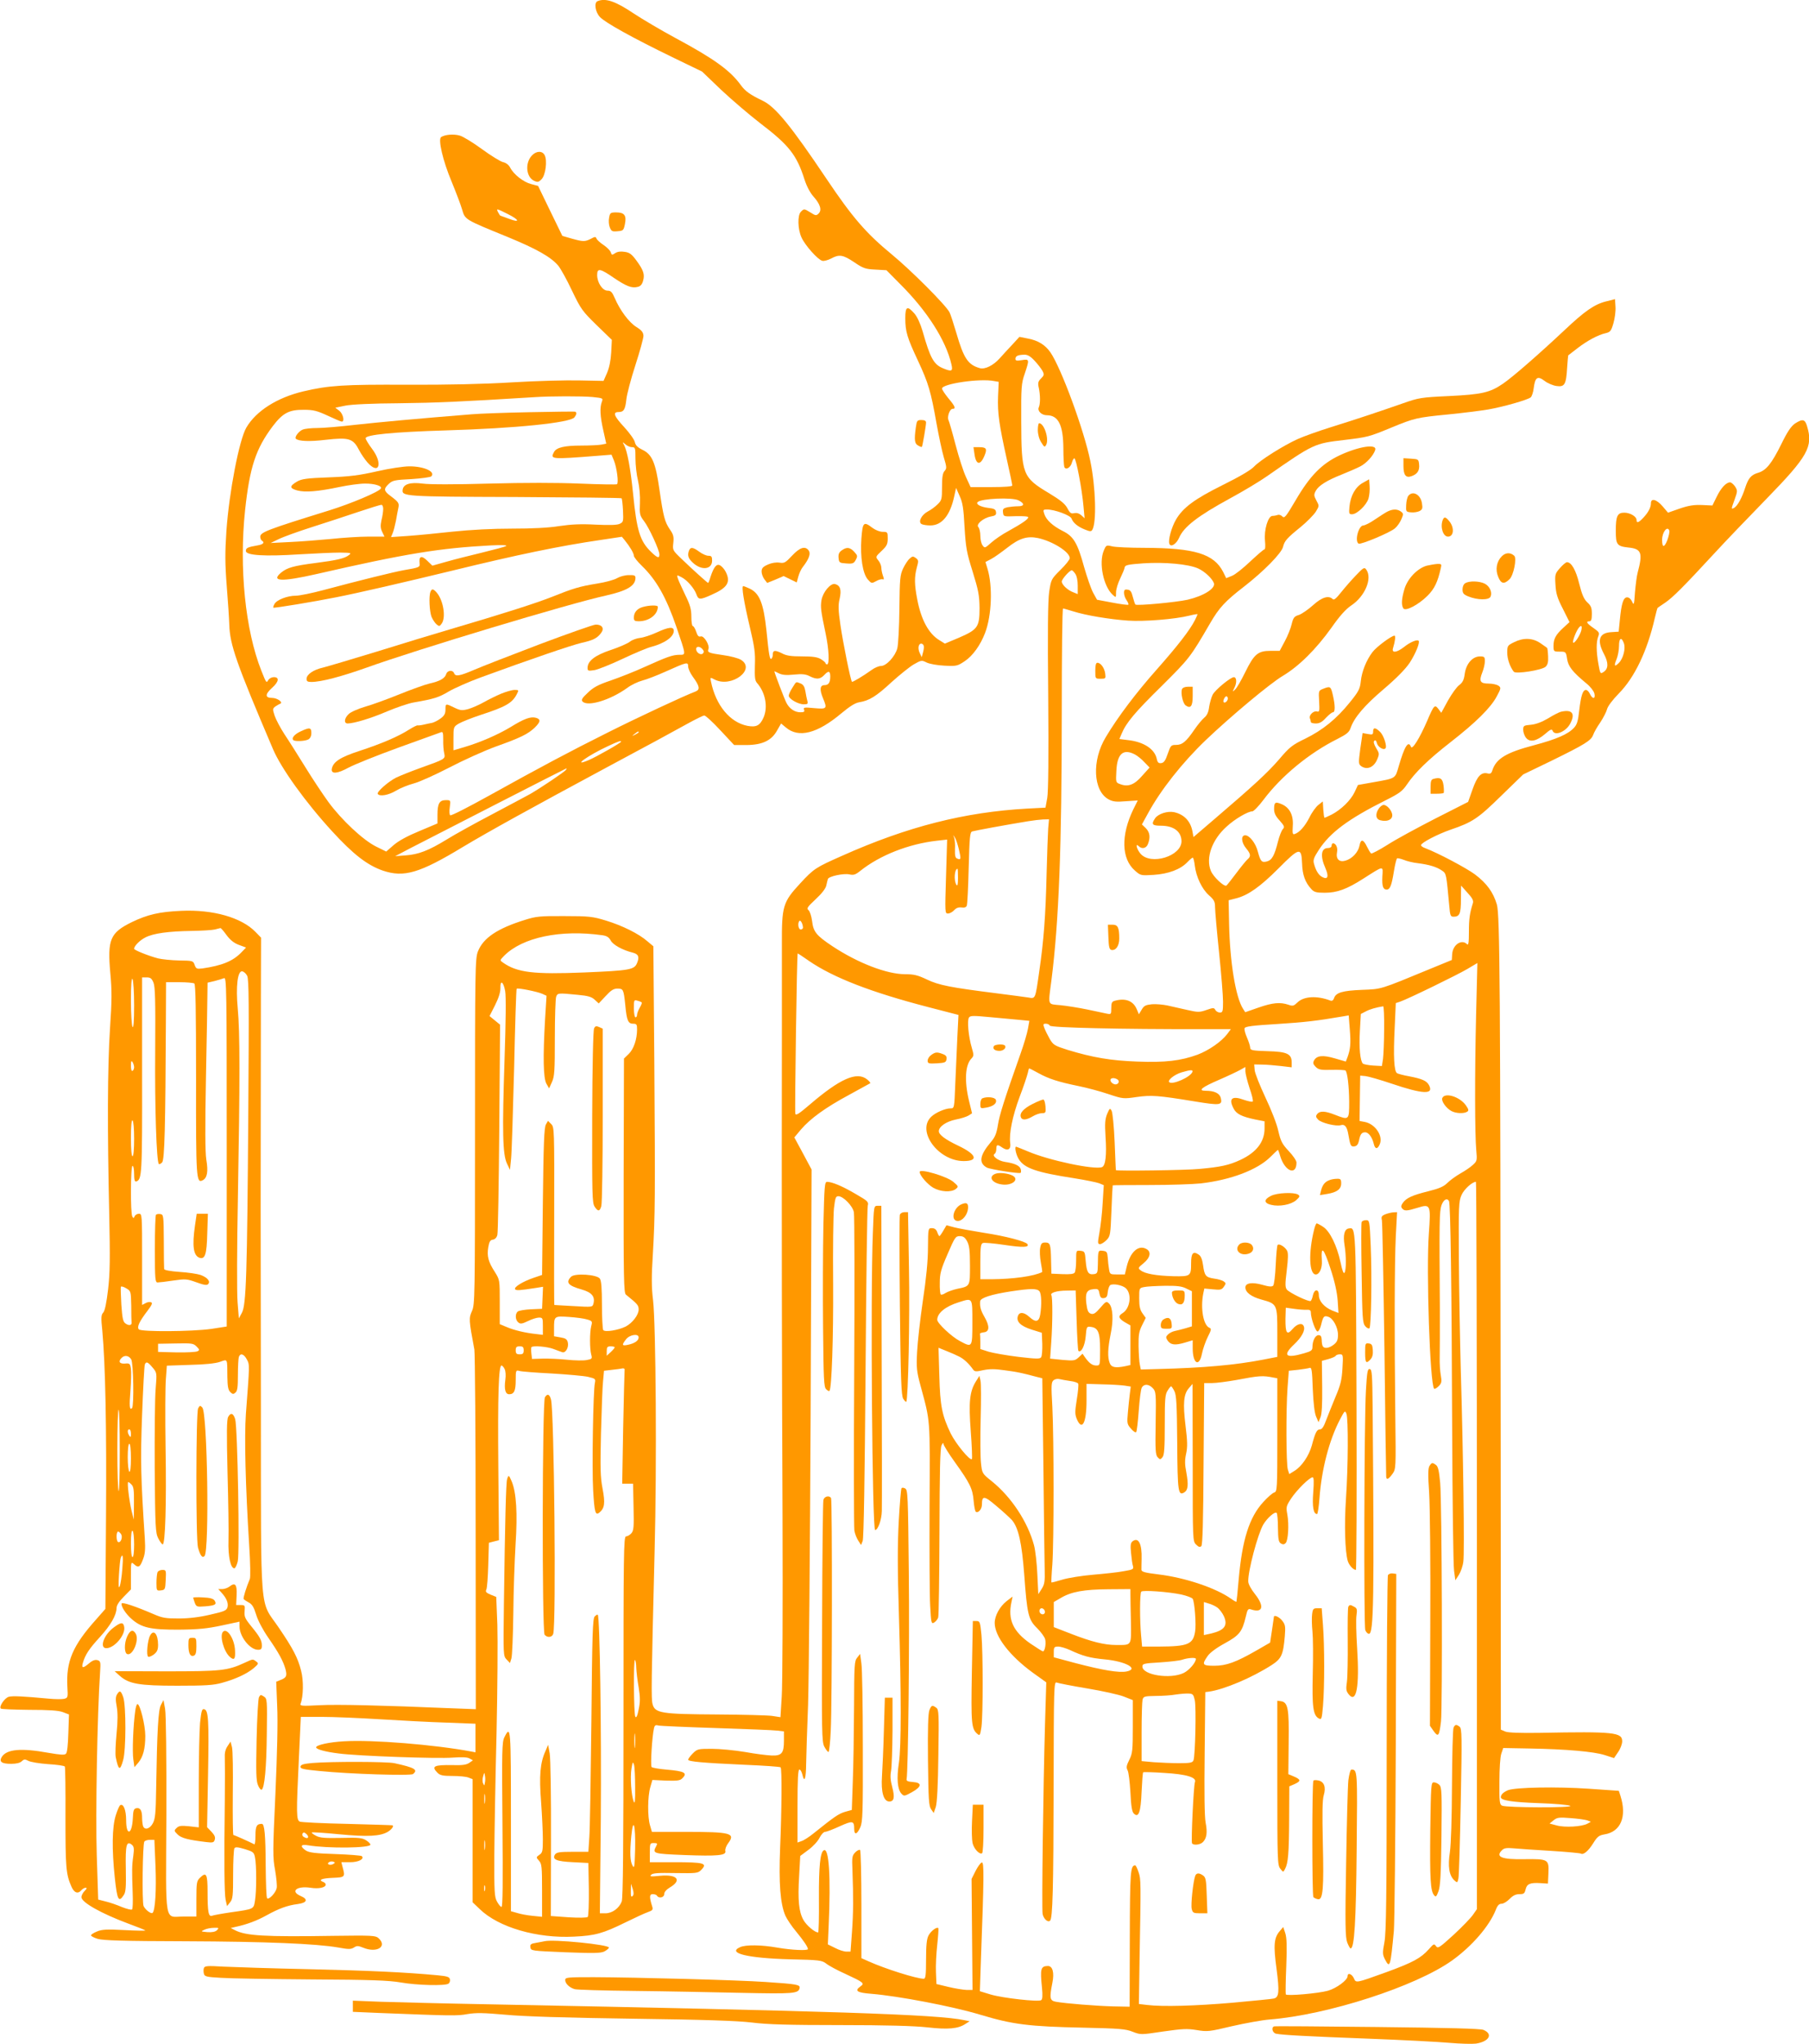 <?xml version="1.0" standalone="no"?>
<!DOCTYPE svg PUBLIC "-//W3C//DTD SVG 20010904//EN"
 "http://www.w3.org/TR/2001/REC-SVG-20010904/DTD/svg10.dtd">
<svg version="1.0" xmlns="http://www.w3.org/2000/svg"
 width="1133pt" height="1280pt" viewBox="0 0 1133 1280"
 preserveAspectRatio="xMidYMid meet">
<g transform="translate(0,1280) scale(0.1,-0.1)"
fill="#ff9800" stroke="none">
<path d="M3743 12793 c-24 -9 -15 -69 15 -100 33 -35 202 -129 453 -251 l186
-90 119 -114 c66 -62 175 -155 242 -207 184 -140 232 -201 281 -356 14 -43 36
-84 57 -107 41 -46 53 -84 31 -105 -14 -14 -19 -14 -50 6 -41 25 -41 25 -61 5
-22 -22 -20 -109 4 -161 22 -49 102 -139 130 -146 11 -3 35 4 55 14 51 28 75
24 145 -23 56 -38 70 -43 132 -46 l70 -4 86 -87 c168 -167 287 -353 321 -503
10 -43 2 -47 -53 -24 -58 24 -80 64 -127 230 -15 51 -34 92 -52 113 -45 51
-57 44 -57 -29 0 -84 11 -121 80 -268 65 -140 80 -190 116 -394 14 -77 34
-172 45 -209 19 -63 19 -70 5 -86 -12 -13 -16 -39 -16 -100 0 -77 -2 -84 -28
-109 -15 -15 -42 -35 -60 -44 -40 -21 -63 -65 -41 -79 8 -5 33 -9 56 -9 72 0
123 62 149 180 l12 55 22 -50 c19 -41 25 -77 31 -195 8 -130 13 -159 51 -280
36 -116 42 -148 43 -227 0 -119 -11 -135 -129 -186 l-88 -37 -34 21 c-68 41
-115 129 -139 255 -18 93 -19 140 -3 200 12 42 11 47 -6 60 -17 12 -22 12 -39
-4 -11 -9 -29 -37 -41 -62 -19 -41 -21 -65 -23 -251 -1 -114 -7 -225 -13 -248
-13 -51 -69 -111 -102 -111 -14 0 -40 -11 -59 -25 -53 -38 -120 -78 -123 -74
-9 9 -56 245 -72 353 -14 95 -15 128 -5 168 12 55 4 82 -29 91 -28 7 -76 -50
-85 -101 -7 -43 -4 -66 26 -209 21 -100 25 -193 9 -193 -5 0 -10 4 -10 8 0 4
-13 15 -29 25 -22 13 -52 17 -118 17 -69 0 -98 4 -127 20 -43 21 -56 19 -56
-10 0 -10 -4 -21 -9 -25 -10 -6 -15 20 -31 180 -18 167 -43 230 -104 259 -19
9 -37 16 -41 16 -12 0 3 -94 41 -255 30 -127 35 -163 32 -241 -2 -74 0 -95 13
-110 53 -60 70 -151 41 -217 -22 -50 -45 -62 -100 -52 -110 21 -199 129 -229
277 -6 28 -5 28 23 13 105 -54 262 64 164 124 -17 10 -66 23 -111 29 -92 13
-100 17 -92 38 9 24 -28 85 -48 79 -13 -4 -20 3 -29 30 -6 19 -16 35 -21 35
-5 0 -9 26 -9 58 0 47 -7 73 -39 138 -21 44 -42 90 -46 103 -7 22 -6 22 23 7
36 -18 81 -71 94 -108 12 -34 22 -35 95 -2 100 44 121 79 88 144 -8 16 -24 34
-35 40 -22 12 -39 -9 -60 -72 -6 -21 -13 -38 -15 -38 -4 0 -102 88 -171 155
-51 49 -52 51 -47 96 4 37 1 52 -21 83 -33 49 -41 79 -66 251 -24 169 -46 220
-107 249 -30 15 -43 28 -47 48 -3 15 -33 57 -66 93 -65 70 -74 95 -36 95 33 0
42 16 49 80 3 30 28 126 56 212 28 87 51 170 51 185 -1 22 -10 34 -45 56 -46
29 -102 104 -135 181 -16 37 -24 46 -45 46 -31 0 -65 50 -65 98 0 45 18 42
105 -18 79 -53 112 -66 150 -56 17 4 27 16 33 39 11 39 2 66 -43 127 -28 38
-42 49 -72 53 -25 4 -45 2 -60 -8 -20 -13 -22 -13 -28 6 -4 11 -24 31 -45 45
-21 14 -41 32 -44 40 -5 13 -10 13 -35 -1 -38 -19 -48 -19 -120 1 l-59 17 -76
156 -76 157 -45 12 c-48 13 -108 60 -130 103 -9 17 -26 30 -45 34 -16 4 -75
40 -131 81 -56 41 -118 79 -139 85 -37 11 -92 7 -117 -9 -21 -13 11 -150 65
-278 27 -66 57 -144 66 -175 19 -65 14 -62 286 -173 182 -75 270 -125 316
-179 15 -18 54 -88 86 -156 56 -117 66 -130 155 -217 l95 -92 -4 -79 c-3 -51
-12 -95 -26 -128 l-22 -50 -150 3 c-82 2 -272 -3 -422 -12 -177 -11 -408 -16
-658 -15 -398 2 -490 -4 -648 -41 -166 -39 -298 -123 -359 -227 -45 -77 -108
-405 -125 -647 -9 -136 -9 -203 2 -345 8 -97 15 -206 16 -242 4 -127 44 -241
274 -780 51 -120 203 -332 371 -515 132 -144 219 -211 316 -245 133 -45 230
-17 504 149 157 94 421 240 899 497 223 119 448 241 501 271 54 30 103 54 110
54 8 0 53 -41 100 -92 l87 -93 78 0 c99 1 157 28 192 93 l24 42 30 -25 c80
-68 197 -38 348 89 53 44 86 65 112 69 62 10 106 37 201 125 51 46 114 97 140
112 47 27 50 27 80 12 18 -9 67 -18 112 -20 76 -4 82 -2 127 28 50 33 99 101
128 178 41 108 48 290 15 400 l-13 43 36 19 c21 11 65 43 100 70 76 60 125 75
193 61 92 -20 199 -87 199 -126 0 -9 -26 -42 -59 -74 -57 -57 -58 -59 -70
-137 -8 -56 -10 -248 -6 -654 3 -380 1 -596 -6 -636 l-11 -61 -116 -6 c-390
-22 -747 -112 -1157 -295 -167 -74 -177 -80 -264 -174 -108 -117 -115 -141
-114 -383 0 -99 0 -349 0 -555 -2 -1091 0 -2130 4 -3025 2 -550 0 -1058 -5
-1128 l-8 -129 -52 8 c-28 4 -184 8 -346 9 -348 2 -388 8 -403 65 -9 35 -8
121 13 965 14 524 8 1410 -10 1565 -10 81 -10 148 -1 290 14 245 15 349 9
1200 l-6 725 -37 31 c-53 47 -158 99 -260 130 -82 25 -104 28 -260 28 -152 1
-178 -2 -245 -23 -175 -54 -264 -114 -297 -199 -17 -44 -18 -107 -18 -1128 0
-1041 -1 -1082 -19 -1123 -20 -44 -20 -55 15 -241 4 -25 8 -542 8 -1149 l1
-1103 -157 6 c-426 18 -711 25 -823 19 -113 -6 -123 -5 -117 11 17 44 19 144
3 204 -20 81 -51 140 -141 272 -121 178 -110 39 -111 1375 -2 1051 -2 1422 0
2582 l1 362 -35 36 c-87 90 -266 141 -464 132 -138 -6 -211 -23 -311 -71 -136
-67 -153 -109 -134 -320 10 -106 10 -170 -2 -345 -16 -239 -17 -638 -5 -1161
6 -279 5 -370 -7 -473 -10 -85 -20 -133 -30 -145 -14 -15 -15 -31 -6 -117 19
-210 27 -601 23 -1160 l-4 -579 -58 -66 c-147 -164 -189 -263 -180 -423 4 -65
3 -68 -20 -74 -13 -3 -56 -3 -96 1 -161 15 -225 18 -250 12 -26 -6 -64 -62
-51 -74 4 -4 84 -7 178 -8 123 0 183 -4 210 -14 l39 -15 -4 -117 c-2 -72 -7
-122 -15 -129 -9 -9 -34 -7 -110 6 -171 31 -261 23 -292 -26 -18 -30 -1 -43
59 -43 33 0 56 6 66 16 14 13 20 14 41 3 14 -8 70 -17 125 -21 54 -3 101 -10
104 -15 3 -5 5 -149 4 -320 0 -310 3 -354 37 -431 17 -40 41 -49 63 -23 7 8
19 15 26 15 10 0 8 -6 -6 -20 -11 -11 -20 -28 -20 -39 0 -32 123 -102 295
-166 55 -20 102 -39 105 -42 3 -3 -56 -2 -131 2 -111 6 -142 4 -172 -9 -20 -8
-37 -19 -37 -24 0 -5 19 -15 42 -22 33 -10 159 -14 548 -15 509 -2 817 -15
958 -39 65 -12 80 -12 99 0 18 12 27 11 57 -1 86 -36 155 7 96 60 -18 16 -41
17 -272 14 -447 -7 -558 0 -628 36 l-25 13 30 7 c71 15 134 39 192 71 79 44
134 64 198 72 59 8 67 30 17 51 -66 29 -23 64 63 51 51 -8 95 1 95 20 0 6 -7
13 -15 16 -34 13 -11 23 58 26 79 3 80 5 62 70 l-7 28 55 0 c53 0 91 20 73 38
-4 4 -79 10 -166 13 -125 4 -164 9 -184 22 -39 26 -33 41 12 33 125 -21 392
-18 392 4 0 5 -12 18 -27 27 -23 15 -46 18 -155 15 -102 -2 -133 0 -158 13
-18 9 -30 19 -27 21 3 3 79 -2 170 -11 180 -17 259 -13 307 16 25 16 38 35 28
40 -2 1 -129 5 -283 9 -154 3 -288 10 -297 14 -22 10 -23 45 -6 399 l12 257
130 0 c72 0 237 -7 366 -15 129 -8 317 -18 417 -21 l181 -7 0 -90 0 -89 -26 5
c-230 43 -620 75 -798 64 -91 -5 -174 -23 -174 -38 0 -12 58 -28 140 -38 116
-16 625 -34 716 -26 56 4 89 3 104 -5 l22 -12 -23 -16 c-18 -12 -43 -16 -104
-14 -117 2 -136 -7 -95 -48 16 -16 33 -20 94 -20 41 0 86 -4 100 -10 l26 -10
0 -385 0 -386 44 -42 c118 -115 359 -185 591 -173 132 6 182 20 324 90 59 29
122 58 140 64 28 10 32 15 26 34 -19 60 -18 78 3 78 12 0 24 -4 27 -10 12 -19
45 -11 45 10 0 13 13 28 34 41 79 46 49 84 -59 74 -59 -6 -68 -5 -57 6 10 11
45 13 152 11 129 -2 141 -1 160 18 44 44 23 50 -172 50 l-148 0 0 60 c0 58 1
60 25 60 22 0 24 -3 15 -19 -25 -47 -21 -48 173 -56 212 -8 267 -3 260 25 -3
10 5 32 17 48 48 64 20 72 -271 72 l-206 0 -12 41 c-16 53 -15 182 2 239 l13
45 85 -4 c70 -2 89 0 102 14 35 34 16 45 -101 55 -46 4 -86 11 -91 16 -8 9 3
192 15 243 4 18 10 22 27 17 12 -3 175 -10 362 -16 187 -6 359 -13 383 -16
l42 -5 0 -58 c0 -78 -14 -95 -76 -93 -27 1 -102 10 -167 22 -66 11 -159 20
-209 20 -86 0 -91 -1 -119 -29 -16 -16 -29 -34 -29 -39 0 -12 91 -20 354 -32
120 -5 222 -12 225 -16 9 -8 7 -268 -3 -504 -9 -223 1 -351 33 -425 10 -22 40
-67 68 -100 46 -56 73 -96 73 -109 0 -11 -105 -6 -190 9 -102 18 -200 19 -235
3 -83 -37 47 -69 315 -76 183 -4 197 -6 225 -27 16 -13 70 -42 119 -64 114
-53 123 -59 96 -78 -40 -28 -24 -40 68 -47 169 -14 506 -78 682 -131 203 -61
304 -74 645 -81 227 -5 266 -8 310 -26 50 -19 50 -19 190 2 120 17 150 19 210
9 66 -11 78 -10 220 24 83 19 188 38 235 42 363 28 917 207 1145 370 124 89
233 215 273 316 11 29 21 39 37 39 12 0 34 14 50 30 20 21 38 30 61 30 28 0
33 4 39 30 8 34 28 43 93 39 l47 -3 3 66 c4 86 -2 89 -150 87 -142 -3 -184 14
-141 56 12 13 28 16 72 12 31 -3 136 -10 235 -16 98 -6 182 -14 187 -17 16
-10 47 16 77 64 26 42 36 50 70 56 103 16 143 111 101 242 l-10 31 -187 13
c-204 14 -459 9 -507 -9 -28 -12 -45 -27 -45 -44 0 -20 69 -31 235 -37 99 -3
189 -11 200 -17 22 -13 -399 -12 -427 1 -16 7 -18 24 -17 150 0 81 5 156 12
176 l12 35 165 -3 c227 -4 400 -19 470 -41 l59 -19 25 37 c15 21 26 51 26 68
0 56 -50 62 -515 53 -126 -2 -199 1 -217 8 l-28 12 -1 1757 c-2 2913 -5 3344
-24 3410 -23 77 -63 132 -137 188 -54 40 -231 134 -313 165 -14 5 -25 13 -25
18 0 15 104 69 185 97 138 47 172 70 317 212 l138 134 178 86 c208 102 247
126 260 161 5 15 25 51 45 79 19 29 38 66 42 82 4 18 34 58 73 98 100 101 179
267 226 472 8 34 16 64 18 65 2 2 23 16 48 33 48 33 114 99 307 308 66 72 213
225 327 342 259 266 293 326 254 454 -13 45 -28 48 -76 17 -24 -17 -47 -50
-85 -128 -61 -123 -95 -166 -148 -181 -42 -13 -59 -33 -79 -94 -20 -63 -48
-113 -69 -125 -19 -10 -19 -8 2 49 20 56 20 59 4 85 -10 14 -24 26 -31 26 -25
0 -57 -35 -84 -90 l-27 -55 -65 3 c-50 2 -83 -3 -139 -22 l-74 -26 -34 40
c-38 44 -73 53 -73 19 0 -26 -16 -57 -48 -91 -29 -31 -42 -35 -42 -14 0 22
-40 46 -77 46 -43 0 -53 -21 -53 -113 0 -87 7 -97 78 -105 83 -8 92 -33 59
-157 -6 -22 -13 -78 -17 -125 -5 -77 -7 -82 -18 -57 -7 16 -19 27 -31 27 -24
0 -36 -39 -46 -145 l-7 -70 -46 -3 c-77 -4 -92 -51 -46 -137 29 -55 28 -92 -2
-112 -21 -14 -22 -12 -33 50 -14 79 -14 138 -1 172 9 23 6 28 -30 53 -42 29
-50 42 -25 42 11 0 15 12 15 46 0 38 -5 51 -28 72 -22 21 -34 49 -51 117 -21
86 -49 135 -77 135 -6 0 -26 -16 -44 -37 -30 -34 -32 -39 -28 -103 3 -55 11
-83 46 -151 l42 -84 -38 -35 c-48 -44 -62 -69 -62 -114 0 -35 1 -36 39 -36 38
0 39 -1 46 -45 7 -48 33 -81 122 -155 24 -19 45 -47 49 -62 8 -36 -12 -37 -28
-3 -6 14 -17 25 -25 25 -20 0 -31 -35 -42 -128 -7 -66 -14 -89 -33 -109 -37
-40 -108 -71 -250 -109 -176 -46 -239 -85 -262 -160 -5 -16 -12 -20 -27 -17
-41 11 -67 -16 -96 -99 l-28 -79 -205 -104 c-113 -58 -248 -131 -299 -164 -52
-33 -99 -57 -103 -55 -5 3 -16 22 -26 42 -23 48 -39 51 -47 8 -8 -42 -46 -83
-89 -95 -39 -11 -60 11 -52 53 6 28 -7 56 -25 56 -5 0 -9 -7 -9 -15 0 -9 -9
-15 -24 -15 -42 0 -48 -51 -15 -125 23 -53 16 -75 -20 -56 -22 12 -39 38 -51
82 -7 24 -2 38 29 86 71 110 185 195 421 313 84 42 104 57 131 97 51 76 134
157 274 266 159 124 251 215 289 286 28 52 28 55 11 68 -11 7 -38 13 -62 13
-53 0 -61 15 -39 70 9 22 16 54 16 70 0 27 -3 30 -31 30 -46 0 -86 -45 -95
-108 -5 -39 -13 -55 -34 -71 -16 -11 -47 -55 -71 -97 l-42 -77 -18 24 c-23 30
-28 25 -71 -76 -47 -108 -93 -182 -101 -161 -16 42 -40 4 -76 -120 -24 -81
-14 -76 -166 -103 l-90 -16 -21 -45 c-25 -52 -84 -109 -143 -140 -22 -11 -42
-20 -45 -20 -3 0 -6 23 -8 51 l-3 51 -28 -22 c-15 -12 -41 -47 -56 -79 -29
-56 -62 -93 -92 -103 -13 -5 -15 3 -12 51 5 67 -20 115 -70 136 -40 17 -47 12
-47 -31 0 -25 9 -44 35 -72 29 -33 32 -40 20 -53 -8 -8 -22 -43 -31 -79 -22
-88 -38 -116 -70 -124 -32 -8 -39 0 -56 62 -13 52 -52 102 -79 102 -28 0 -25
-45 6 -82 29 -35 31 -50 8 -69 -9 -8 -40 -46 -70 -86 -29 -39 -57 -74 -62 -78
-15 -8 -82 55 -97 92 -34 81 7 196 99 278 51 47 133 95 161 95 8 0 40 33 70
73 112 149 286 292 462 380 59 30 74 42 83 69 23 66 87 141 207 243 80 68 136
125 163 165 37 57 66 128 56 138 -9 10 -54 -9 -90 -38 -47 -37 -81 -41 -70 -7
13 42 17 77 9 77 -19 0 -114 -71 -138 -103 -38 -50 -67 -122 -73 -182 -5 -48
-13 -64 -69 -133 -83 -103 -169 -173 -279 -227 -81 -39 -98 -52 -164 -130 -73
-84 -155 -160 -411 -379 l-125 -107 -6 33 c-11 65 -52 109 -116 123 -41 8 -98
-10 -118 -38 -26 -38 -19 -47 36 -47 80 0 128 -36 129 -97 0 -94 -193 -153
-257 -78 -24 28 -34 70 -11 47 20 -20 48 -14 58 14 16 41 12 73 -14 99 l-24
23 39 71 c79 145 213 315 360 456 157 150 404 356 483 403 101 60 209 167 306
303 51 73 89 115 123 138 86 57 134 170 94 225 -12 16 -17 13 -64 -36 -28 -29
-70 -77 -93 -106 -31 -39 -45 -51 -53 -43 -25 25 -68 12 -123 -38 -30 -27 -69
-54 -88 -61 -30 -9 -36 -17 -46 -58 -6 -26 -25 -74 -43 -107 l-32 -60 -57 0
c-79 0 -103 -20 -158 -132 -25 -51 -53 -100 -64 -110 -18 -17 -18 -17 -4 12
16 32 13 65 -4 65 -21 0 -118 -80 -133 -110 -8 -16 -18 -51 -22 -77 -4 -33
-14 -53 -30 -66 -13 -11 -41 -44 -62 -75 -52 -76 -76 -96 -115 -96 -31 0 -34
-3 -52 -55 -14 -42 -24 -57 -41 -59 -16 -2 -23 3 -28 27 -13 61 -81 106 -179
117 l-55 7 14 33 c28 68 82 133 251 299 174 173 179 179 304 394 56 96 92 136
214 230 122 95 232 207 242 247 9 37 23 54 111 125 39 32 81 75 94 95 22 36
22 37 4 70 -16 30 -17 37 -4 61 18 33 69 65 165 103 42 17 93 39 114 50 37 19
81 66 93 102 14 41 -100 24 -221 -32 -113 -53 -187 -128 -277 -282 -60 -102
-70 -115 -83 -102 -8 9 -21 13 -29 10 -8 -3 -23 -6 -33 -6 -28 0 -54 -88 -47
-156 3 -31 2 -54 -4 -54 -5 0 -44 -34 -88 -75 -43 -41 -94 -82 -114 -90 l-37
-15 -19 39 c-58 113 -178 150 -491 151 -91 0 -182 4 -203 9 -38 9 -39 9 -54
-27 -32 -77 -2 -223 56 -276 21 -19 21 -19 21 15 0 20 12 58 26 87 14 29 27
60 28 69 2 15 19 19 117 26 133 9 283 -5 343 -32 42 -19 88 -63 99 -92 11 -33
-63 -80 -165 -104 -73 -16 -317 -39 -327 -30 -3 4 -10 25 -16 48 -8 32 -15 43
-32 45 -18 3 -23 -1 -23 -20 0 -13 7 -34 16 -46 9 -13 14 -25 11 -28 -2 -3
-48 3 -100 13 l-96 18 -25 45 c-13 25 -38 97 -56 160 -41 150 -66 192 -133
225 -63 32 -103 68 -116 106 -9 27 -8 29 17 29 48 0 145 -36 153 -56 10 -27
38 -51 83 -69 32 -13 40 -14 47 -3 28 45 22 266 -12 431 -39 193 -182 582
-250 681 -32 46 -76 74 -139 86 l-55 11 -45 -49 c-25 -26 -61 -66 -80 -87 -39
-43 -91 -69 -123 -60 -74 21 -101 61 -147 220 -18 61 -37 119 -43 130 -24 46
-241 263 -360 361 -164 135 -248 233 -410 474 -221 329 -320 452 -401 490 -77
37 -107 58 -135 96 -67 93 -168 166 -410 296 -91 49 -209 119 -262 154 -113
76 -176 98 -226 77z m-563 -1333 c74 -37 79 -57 8 -30 -29 11 -54 20 -55 20
-1 0 -7 9 -13 20 -14 26 -10 25 60 -10z m3299 -918 c20 -21 42 -50 50 -64 12
-23 11 -28 -9 -48 -18 -18 -21 -28 -14 -58 10 -46 10 -102 0 -123 -10 -22 18
-49 50 -49 73 0 103 -62 104 -207 0 -56 3 -108 6 -117 9 -22 40 -4 48 29 4 14
10 25 15 25 11 0 48 -195 57 -300 l7 -75 -21 19 c-14 12 -29 16 -44 13 -19 -5
-27 0 -43 31 -15 28 -44 51 -115 94 -166 99 -173 117 -174 453 -1 212 1 235
22 295 30 90 30 93 -18 85 -32 -5 -40 -4 -40 8 0 18 15 25 54 26 21 1 39 -9
65 -37z m-253 -128 l29 -5 -4 -92 c-4 -103 7 -178 55 -394 19 -84 34 -157 34
-163 0 -6 -47 -10 -131 -10 l-130 0 -29 63 c-16 34 -45 125 -65 201 -20 77
-40 146 -44 154 -11 20 7 72 25 72 22 0 17 15 -26 66 -22 27 -40 54 -40 61 0
30 238 65 326 47z m-2514 -100 c65 -7 66 -7 57 -31 -13 -36 -11 -88 10 -180
l18 -81 -30 -6 c-16 -3 -73 -6 -127 -6 -105 0 -155 -12 -170 -40 -25 -46 -21
-47 272 -24 l88 7 15 -36 c18 -44 31 -142 19 -149 -5 -3 -109 -1 -232 4 -142
6 -349 6 -570 0 -210 -6 -374 -6 -415 0 -77 10 -120 -3 -125 -38 -6 -42 9 -44
705 -46 364 -2 663 -5 666 -8 3 -3 7 -37 9 -77 3 -69 2 -72 -21 -83 -17 -8
-65 -9 -151 -5 -92 5 -152 2 -227 -9 -67 -11 -170 -16 -296 -16 -124 0 -259
-7 -373 -19 -98 -11 -225 -23 -282 -27 l-103 -7 10 24 c6 13 15 49 21 79 5 30
12 66 15 80 6 29 2 36 -47 73 -45 33 -47 45 -13 77 23 22 38 25 141 30 63 4
120 12 125 17 29 29 -44 63 -136 63 -37 0 -124 -13 -203 -31 -110 -25 -169
-33 -302 -38 -139 -5 -171 -10 -199 -26 -49 -29 -49 -42 1 -56 50 -13 128 -7
266 22 53 11 124 21 157 21 59 1 111 -15 100 -31 -12 -21 -183 -93 -320 -136
-394 -122 -435 -138 -435 -166 0 -10 5 -21 10 -24 20 -12 9 -24 -27 -30 -63
-11 -73 -16 -73 -35 0 -28 119 -35 335 -21 99 6 214 11 255 11 69 -1 73 -2 55
-16 -27 -21 -76 -32 -207 -49 -140 -18 -179 -29 -218 -61 -65 -55 3 -58 220
-9 563 129 773 163 1095 180 67 3 104 2 95 -4 -8 -5 -76 -23 -150 -41 -74 -18
-175 -43 -223 -57 l-89 -25 -33 32 c-35 34 -52 28 -47 -17 4 -24 -2 -27 -98
-43 -66 -12 -273 -63 -505 -125 -71 -19 -149 -35 -172 -35 -53 0 -120 -26
-134 -52 -6 -11 -9 -21 -7 -23 4 -4 259 38 393 65 138 27 423 93 720 165 417
102 683 157 937 194 l133 20 18 -22 c31 -38 57 -81 57 -97 0 -8 23 -37 50 -63
91 -88 153 -197 218 -387 59 -174 59 -170 19 -170 -44 0 -77 -12 -217 -75 -63
-29 -160 -67 -215 -86 -80 -27 -109 -43 -144 -77 -36 -33 -42 -45 -32 -55 33
-33 173 9 280 86 25 19 68 39 95 46 27 7 92 32 145 56 134 60 141 62 141 32 0
-13 13 -42 29 -64 44 -60 47 -81 17 -93 -70 -26 -361 -162 -550 -257 -242
-121 -415 -213 -743 -395 -128 -71 -237 -127 -243 -123 -5 3 -7 25 -3 50 6 45
6 45 -25 45 -40 0 -52 -22 -52 -92 l0 -54 -114 -48 c-75 -31 -130 -61 -161
-88 l-46 -40 -63 31 c-81 40 -216 166 -299 279 -35 48 -100 146 -145 219 -45
73 -103 165 -130 205 -26 40 -54 93 -62 117 -13 40 -13 44 4 57 11 7 24 15 30
17 23 8 -17 37 -50 37 -45 0 -45 23 1 64 42 38 46 66 10 66 -13 0 -28 -8 -34
-17 -12 -22 -13 -21 -44 57 -101 255 -140 644 -102 1005 29 270 67 385 173
526 64 84 103 104 197 103 59 0 83 -7 148 -37 43 -20 82 -37 88 -37 19 0 8 49
-16 68 l-25 19 63 13 c38 8 170 14 338 15 233 3 378 9 844 38 101 7 302 7 367
1z m246 -314 c21 0 22 -5 22 -72 0 -40 7 -102 16 -138 9 -39 14 -95 12 -140
-3 -69 -1 -78 25 -112 32 -41 97 -183 97 -210 0 -26 -13 -22 -53 17 -69 67
-89 133 -112 364 -16 158 -36 265 -56 304 -12 21 -11 21 8 5 11 -10 29 -18 41
-18z m2421 -333 c39 -19 38 -37 -2 -37 -19 0 -49 -3 -66 -6 -27 -6 -32 -11
-29 -33 3 -26 4 -26 81 -23 45 1 77 -1 77 -7 0 -12 -36 -37 -124 -86 -38 -20
-87 -54 -108 -73 -39 -35 -41 -35 -54 -17 -8 10 -14 37 -14 60 0 23 -6 47 -12
54 -18 17 30 58 78 67 28 5 35 10 32 28 -2 17 -12 22 -50 26 -47 6 -78 23 -65
36 22 23 218 31 256 11z m-3979 -54 c0 -16 -5 -48 -11 -71 -7 -34 -6 -50 5
-73 l14 -29 -101 0 c-56 0 -163 -7 -237 -15 -74 -7 -189 -16 -255 -19 l-120
-6 50 24 c28 14 122 48 210 76 88 28 219 71 290 95 72 24 136 44 143 44 7 1
12 -11 12 -26z m8055 -135 c3 -7 -3 -35 -13 -62 -19 -47 -32 -46 -32 4 0 48
33 90 45 58z m-3721 -270 c10 -13 16 -44 16 -75 l0 -53 -27 11 c-36 13 -73 48
-73 68 0 14 47 68 62 70 4 1 14 -9 22 -21z m-9 -237 c76 -24 224 -49 341 -57
98 -7 296 9 382 31 28 7 52 11 52 9 0 -3 -7 -19 -16 -37 -32 -63 -109 -162
-240 -310 -127 -143 -243 -296 -318 -422 -89 -146 -80 -337 17 -390 28 -15 48
-17 108 -12 l75 5 -28 -56 c-78 -161 -75 -309 10 -383 35 -31 37 -32 117 -27
93 6 168 34 211 79 15 16 31 29 34 29 4 0 10 -22 13 -49 9 -72 44 -146 88
-186 33 -29 39 -41 39 -74 0 -22 11 -149 25 -283 14 -134 25 -273 25 -310 0
-61 -2 -68 -20 -68 -10 0 -23 7 -28 16 -8 15 -13 15 -56 0 -43 -15 -53 -15
-119 0 -40 9 -95 21 -124 28 -28 6 -72 10 -98 8 -39 -4 -50 -9 -64 -33 l-18
-30 -13 31 c-22 53 -70 72 -137 54 -19 -5 -23 -13 -23 -46 0 -39 -1 -40 -27
-35 -16 3 -71 15 -123 26 -53 11 -128 23 -168 27 -83 8 -78 -7 -57 154 47 369
65 837 65 1678 0 358 3 652 8 652 4 0 34 -9 67 -19z m3179 -118 c-9 -35 -47
-90 -52 -75 -2 6 6 32 17 57 22 50 45 62 35 18z m266 -79 c13 -33 -3 -97 -31
-125 -28 -28 -32 -19 -14 24 8 20 15 57 15 82 0 50 15 59 30 19z m-4385 -16
c3 -7 1 -26 -4 -43 l-8 -30 -13 27 c-13 28 -8 58 10 58 6 0 13 -6 15 -12z
m-1385 -23 c10 -12 10 -19 2 -27 -13 -13 -42 6 -42 28 0 19 24 18 40 -1z m572
-159 c51 5 74 3 99 -10 44 -22 66 -20 93 9 25 27 36 24 36 -11 0 -38 -11 -54
-36 -54 -29 0 -32 -28 -9 -83 27 -65 24 -68 -55 -61 -63 6 -70 5 -64 -10 5
-12 0 -16 -23 -16 -35 0 -69 22 -88 60 -12 23 -75 188 -75 196 0 2 12 -4 28
-12 20 -10 45 -13 94 -8z m2718 -150 c0 -15 -18 -31 -26 -23 -7 7 7 37 17 37
5 0 9 -6 9 -14z m-3690 -211 c0 -2 -10 -9 -22 -15 -22 -11 -22 -10 -4 4 21 17
26 19 26 11z m-110 -59 c0 -7 -153 -94 -202 -115 -113 -48 -6 29 122 88 64 30
80 35 80 27z m3218 -80 c15 -8 42 -29 59 -48 l33 -34 -46 -51 c-49 -57 -88
-72 -138 -53 -28 10 -28 11 -24 84 5 107 43 140 116 102z m-3563 -96 c-7 -12
-159 -114 -225 -152 -25 -14 -133 -71 -240 -128 -107 -56 -235 -127 -283 -157
-113 -69 -175 -93 -256 -99 l-66 -5 95 50 c110 57 973 499 978 500 2 1 0 -4
-3 -9z m3020 -367 c-2 -32 -7 -159 -10 -283 -6 -262 -18 -421 -46 -612 -25
-175 -23 -172 -68 -164 -20 3 -108 15 -196 26 -293 37 -365 51 -440 87 -57 27
-81 33 -136 33 -115 0 -296 70 -455 175 -102 68 -120 90 -128 159 -4 30 -14
60 -22 67 -14 11 -7 20 44 68 38 35 63 67 67 86 4 17 8 35 10 41 5 17 99 37
135 29 26 -6 38 -2 68 22 123 98 303 169 481 189 l63 7 -7 -232 c-7 -226 -7
-231 12 -231 11 0 28 9 39 21 13 14 27 19 46 17 18 -3 29 1 33 11 4 9 9 116
12 238 5 192 8 223 22 227 15 5 216 42 351 64 30 5 72 10 92 11 l38 1 -5 -57z
m-559 -133 c14 -59 13 -66 -11 -56 -12 4 -15 18 -14 58 2 29 -1 62 -5 73 -8
20 -8 20 5 0 7 -11 18 -45 25 -75z m2149 -85 c2 -72 19 -120 58 -162 17 -19
31 -23 84 -23 77 0 138 22 241 88 132 84 124 83 120 15 -3 -62 4 -83 27 -83
21 0 31 26 45 113 7 43 16 80 20 82 4 3 23 -2 42 -9 19 -8 59 -18 89 -21 70
-9 117 -23 150 -46 28 -19 27 -18 46 -221 5 -61 8 -68 27 -68 38 0 46 19 46
109 l1 86 40 -45 c30 -32 39 -49 34 -65 -20 -63 -25 -99 -25 -179 0 -70 -3
-87 -12 -78 -34 34 -90 -4 -93 -64 l-2 -35 -134 -55 c-320 -132 -303 -127
-429 -132 -122 -5 -164 -17 -175 -53 -5 -13 -12 -18 -23 -14 -84 32 -167 27
-206 -12 -23 -22 -29 -24 -57 -14 -51 17 -98 13 -187 -18 l-83 -29 -14 22
c-46 72 -82 291 -87 530 l-3 149 47 12 c75 19 150 72 265 187 131 132 144 135
148 33z m-2155 -92 c0 -41 -3 -54 -10 -43 -17 26 -12 100 7 100 2 0 3 -26 3
-57z m-971 -310 c1 -7 -6 -13 -14 -13 -15 0 -21 40 -8 54 7 7 21 -18 22 -41z
m-3611 -47 c23 -31 46 -50 77 -62 l46 -17 -28 -29 c-53 -56 -122 -84 -246
-102 -35 -4 -39 -2 -48 22 -9 26 -11 27 -97 28 -48 1 -107 7 -132 13 -61 16
-150 52 -150 60 0 18 35 53 70 71 50 26 146 39 290 41 63 1 129 5 145 9 17 4
33 8 36 9 3 0 20 -19 37 -43z m2355 -2 c28 -4 41 -13 52 -33 14 -27 74 -60
138 -76 36 -9 43 -27 27 -65 -17 -42 -45 -47 -330 -59 -317 -13 -421 -1 -510
62 -20 14 -20 14 7 42 115 116 354 166 616 129z m1294 -161 c152 -104 388
-196 747 -289 l189 -49 -7 -140 c-3 -77 -9 -209 -13 -292 -6 -153 -6 -153 -30
-153 -32 0 -93 -26 -120 -52 -95 -89 43 -278 203 -278 95 0 80 42 -34 96 -82
39 -122 69 -122 91 0 29 47 61 106 73 32 6 69 18 80 25 l22 14 -19 78 c-30
126 -24 226 16 266 14 15 15 21 1 68 -20 67 -30 170 -17 188 8 12 28 12 133 2
67 -6 150 -14 184 -17 l61 -6 -9 -50 c-5 -28 -25 -96 -45 -152 -105 -297 -133
-387 -143 -450 -9 -55 -18 -77 -45 -108 -69 -82 -77 -130 -24 -159 22 -11 199
-39 211 -33 3 2 4 13 1 23 -6 22 -38 37 -100 46 -43 7 -83 38 -64 50 6 3 11
17 11 31 0 28 7 30 38 8 34 -23 55 -11 49 29 -8 58 14 168 59 289 25 65 47
132 51 149 3 16 7 29 9 29 3 0 28 -13 57 -29 65 -36 124 -55 250 -81 55 -11
140 -34 190 -51 90 -30 94 -30 176 -18 92 13 134 10 360 -27 164 -27 178 -25
167 21 -7 29 -40 45 -93 45 -54 0 -29 21 85 70 53 23 112 51 130 61 l32 18 0
-27 c0 -14 12 -62 26 -105 15 -42 24 -80 20 -84 -3 -4 -28 1 -54 10 -76 28
-99 9 -66 -54 17 -34 51 -51 137 -69 l57 -11 0 -45 c0 -84 -51 -150 -152 -197
-71 -33 -123 -44 -253 -56 -87 -9 -522 -14 -526 -8 -1 1 -4 81 -8 177 -4 97
-13 185 -19 195 -10 18 -12 17 -28 -20 -13 -33 -15 -58 -10 -142 8 -117 0
-182 -22 -191 -48 -18 -332 42 -463 98 -39 16 -73 30 -75 30 -11 0 -1 -49 16
-77 35 -58 111 -84 350 -121 69 -11 138 -25 154 -31 l29 -12 -7 -112 c-3 -62
-13 -145 -20 -184 -12 -67 -12 -73 4 -73 9 0 27 12 41 26 23 24 24 34 30 182
3 86 7 158 8 160 0 1 106 2 234 2 127 0 270 5 317 10 190 22 355 85 437 166
24 24 45 44 47 44 1 0 8 -17 14 -39 29 -96 102 -125 102 -40 0 11 -22 44 -49
72 -42 45 -50 62 -65 126 -9 43 -44 132 -81 210 -35 75 -66 152 -67 171 l-3
35 50 -1 c28 0 80 -5 118 -9 l67 -8 0 30 c0 54 -28 68 -151 71 -97 3 -109 6
-109 22 0 9 -9 38 -20 63 -11 25 -18 51 -15 59 4 11 53 17 203 26 174 11 250
20 408 47 l41 7 7 -89 c7 -88 4 -122 -15 -174 l-10 -26 -69 20 c-75 22 -113
18 -130 -13 -8 -15 -6 -24 10 -40 18 -18 32 -21 101 -19 44 1 82 -1 86 -4 12
-13 22 -96 23 -194 0 -118 0 -118 -90 -83 -61 24 -93 25 -110 5 -10 -13 -10
-19 5 -35 19 -21 114 -45 144 -35 24 7 38 -11 46 -60 12 -69 15 -76 38 -73 15
2 23 13 28 34 8 42 17 54 39 54 22 0 44 -31 54 -72 8 -34 23 -36 37 -4 24 52
-28 129 -94 141 l-32 6 2 142 2 142 33 -3 c18 -2 92 -23 163 -47 198 -67 267
-70 235 -10 -15 28 -43 40 -126 56 -34 6 -67 15 -74 19 -19 12 -24 103 -15
284 l7 155 27 9 c52 18 357 167 420 204 l64 38 -8 -322 c-9 -376 -8 -754 1
-850 6 -64 5 -68 -21 -92 -15 -14 -50 -38 -79 -54 -28 -16 -65 -43 -81 -59
-23 -23 -51 -35 -119 -52 -101 -25 -138 -42 -160 -73 -11 -16 -13 -25 -4 -35
14 -17 30 -16 95 4 83 26 85 21 72 -162 -17 -231 7 -945 33 -970 3 -4 16 3 28
15 19 19 21 28 14 68 -5 26 -8 76 -7 112 1 36 1 173 1 305 -4 549 -3 609 10
648 13 35 34 48 47 27 10 -16 17 -553 20 -1430 2 -454 7 -852 12 -885 l8 -60
22 34 c12 19 25 56 28 83 8 56 -1 698 -16 1198 -5 190 -11 505 -12 700 -2 330
-1 358 17 398 16 36 67 82 90 82 3 0 6 -1025 6 -2277 l0 -2277 -25 -36 c-14
-20 -68 -76 -121 -125 -89 -81 -98 -87 -110 -71 -12 17 -15 15 -45 -19 -50
-56 -100 -83 -264 -143 -197 -71 -192 -70 -206 -38 -13 27 -39 36 -39 12 0
-24 -68 -75 -123 -91 -62 -17 -256 -34 -264 -23 -2 5 -1 84 3 177 5 125 3 177
-6 206 l-13 39 -23 -27 c-35 -41 -39 -88 -19 -234 19 -146 16 -180 -18 -187
-12 -3 -128 -14 -257 -26 -233 -20 -438 -26 -536 -14 l-51 6 4 272 c9 496 9
509 -6 553 -8 24 -17 43 -21 43 -30 0 -33 -36 -34 -458 l-1 -427 -105 2 c-105
3 -296 18 -357 29 -38 7 -41 22 -22 118 13 64 2 106 -28 106 -45 -1 -49 -17
-37 -136 5 -50 3 -73 -5 -78 -18 -12 -240 13 -315 35 l-69 21 6 181 c20 536
21 630 6 625 -8 -2 -25 -26 -39 -53 l-25 -50 3 -348 3 -347 -38 0 c-21 1 -72
9 -113 19 l-75 18 -3 74 c-2 41 2 118 8 172 6 55 9 101 7 104 -10 10 -47 -18
-62 -47 -11 -21 -15 -62 -15 -150 0 -96 -3 -120 -14 -120 -45 0 -242 62 -346
109 l-45 20 0 335 c0 184 -4 338 -8 342 -4 4 -18 -2 -30 -14 -20 -21 -22 -30
-18 -115 6 -165 6 -260 -3 -384 l-9 -123 -26 0 c-15 0 -47 10 -71 23 l-45 22
5 115 c14 311 2 495 -31 474 -22 -13 -31 -100 -30 -301 1 -117 -1 -213 -5
-213 -21 0 -73 44 -92 78 -29 52 -36 124 -27 275 l7 126 51 38 c29 21 60 55
70 76 10 20 26 37 35 37 9 0 51 16 92 35 80 36 90 35 90 -17 0 -40 18 -35 38
10 15 34 17 86 16 503 0 255 -4 491 -9 523 l-8 60 -18 -23 c-18 -21 -19 -46
-20 -315 -1 -160 -4 -369 -8 -465 l-6 -174 -43 -12 c-40 -12 -66 -30 -197
-135 -27 -22 -61 -44 -75 -48 l-25 -9 0 228 c0 169 3 229 12 229 6 0 14 -14
18 -30 13 -57 23 -30 24 67 1 54 6 220 12 368 5 149 12 963 16 1811 l6 1541
-54 101 -54 100 41 49 c59 69 154 138 301 217 70 38 130 71 133 73 3 3 -6 13
-19 24 -64 52 -170 5 -360 -158 -69 -59 -87 -70 -90 -56 -4 23 10 1003 15
1003 2 0 34 -21 71 -47z m-3519 -93 c11 -21 12 -171 7 -865 -7 -1008 -13
-1195 -40 -1245 l-19 -35 -8 100 c-5 55 -4 352 2 660 13 729 13 1033 -1 1180
-13 139 -1 239 29 233 9 -2 23 -14 30 -28z m-708 -185 c0 -100 -4 -145 -10
-135 -5 8 -10 83 -10 165 0 100 4 145 10 135 5 -8 10 -82 10 -165z m121 143
c11 -27 13 -110 11 -428 -3 -350 8 -694 23 -709 3 -2 12 2 20 10 16 15 21 222
24 892 l1 237 83 0 c45 0 87 -4 94 -8 8 -5 11 -162 11 -597 -1 -625 1 -657 42
-635 28 15 35 54 22 130 -7 45 -8 200 -2 515 5 248 9 482 9 521 l1 71 43 10
c23 6 50 14 60 18 16 7 17 -49 17 -1087 l0 -1094 -97 -15 c-120 -17 -437 -19
-453 -3 -14 14 2 49 55 118 27 36 32 48 21 52 -8 3 -24 1 -35 -6 l-21 -11 0
286 c0 280 0 285 -20 285 -11 0 -23 -7 -27 -16 -5 -13 -7 -13 -14 -2 -13 19
-11 318 1 318 6 0 10 -23 10 -51 0 -36 4 -49 13 -47 36 12 38 42 37 667 l0
611 29 0 c23 0 31 -6 42 -32z m2203 -54 c6 -31 4 -192 -4 -429 -15 -451 -12
-593 15 -650 l19 -40 7 70 c4 39 12 293 19 565 6 272 13 497 16 499 6 7 130
-18 161 -32 l26 -12 -9 -145 c-14 -243 -11 -370 8 -405 l17 -30 18 40 c16 35
18 69 18 275 0 129 4 245 8 258 9 25 11 25 135 13 66 -6 88 -13 107 -31 l25
-23 43 46 c33 36 50 47 74 47 37 0 39 -6 49 -101 9 -99 18 -119 49 -119 22 0
25 -4 25 -36 0 -61 -21 -123 -52 -153 l-30 -29 -2 -733 c-1 -644 1 -735 14
-745 74 -60 80 -67 80 -94 0 -33 -39 -84 -81 -106 -46 -23 -131 -37 -141 -22
-4 7 -8 79 -8 159 0 102 -4 150 -13 163 -19 26 -156 35 -180 12 -36 -36 -19
-56 66 -80 63 -18 85 -44 74 -88 -6 -23 -7 -23 -124 -16 -65 3 -119 7 -121 7
-2 1 -2 251 -1 557 1 546 1 556 -19 576 l-20 20 -13 -23 c-11 -19 -15 -123
-19 -483 l-5 -459 -53 -18 c-68 -23 -124 -58 -116 -71 6 -10 29 -8 132 8 l43
7 -3 -69 -3 -69 -70 -3 c-38 -2 -75 -8 -82 -14 -18 -14 -16 -53 3 -68 13 -11
23 -10 60 8 24 12 56 22 69 22 24 0 25 -3 25 -54 l0 -54 -42 5 c-67 7 -139 24
-185 44 l-43 18 0 139 c0 138 0 138 -31 188 -41 63 -50 99 -41 154 6 35 12 46
29 48 13 2 24 13 28 30 4 15 9 317 12 671 l5 645 -33 27 -33 27 34 67 c23 46
34 81 34 107 -2 55 19 43 30 -18z m855 -71 c3 -2 -3 -17 -12 -32 -9 -16 -17
-36 -17 -45 0 -9 -4 -16 -10 -16 -5 0 -10 25 -10 56 0 53 1 55 23 48 12 -3 24
-8 26 -11z m4650 -165 c0 -79 -4 -163 -7 -188 l-7 -45 -55 3 c-30 2 -59 8 -64
12 -17 17 -25 98 -19 203 l6 108 31 16 c26 14 65 25 109 32 4 0 7 -63 6 -141z
m-2094 20 c5 -13 449 -23 957 -22 l177 0 -23 -31 c-37 -48 -115 -102 -186
-129 -105 -38 -201 -50 -378 -43 -165 6 -277 25 -435 73 -82 26 -90 31 -112
68 -13 23 -28 53 -34 69 -9 24 -8 27 10 27 11 0 22 -6 24 -12z m-5735 -260 c0
-9 -4 -20 -10 -23 -6 -4 -10 9 -10 32 0 28 3 34 10 23 5 -8 10 -23 10 -32z
m6628 -30 c-11 -32 -126 -83 -145 -64 -12 12 31 47 76 61 58 17 74 18 69 3z
m-469 -47 c15 -10 7 -31 -13 -31 -8 0 -19 6 -25 13 -19 23 9 36 38 18z m-6159
-372 c0 -66 -4 -109 -10 -109 -6 0 -10 45 -10 116 0 74 4 113 10 109 6 -4 10
-53 10 -116z m-18 -1046 c0 -51 1 -98 2 -105 2 -17 -18 -20 -38 -5 -16 11 -20
33 -26 118 -3 57 -5 107 -3 112 3 4 18 0 34 -10 29 -17 29 -19 31 -110z m2856
-85 c31 -9 33 -12 25 -41 -10 -40 -10 -143 0 -179 7 -25 5 -28 -29 -34 -20 -4
-75 -3 -122 2 -48 5 -117 8 -153 7 l-67 -2 -4 35 c-2 19 -2 37 1 39 10 11 98
3 136 -11 22 -8 47 -18 57 -21 21 -6 42 31 34 63 -5 19 -15 25 -46 30 l-40 7
0 47 c0 80 1 80 93 74 45 -3 97 -10 115 -16z m322 -112 c0 -20 -24 -37 -65
-46 -40 -9 -43 -3 -14 34 22 29 79 38 79 12z m-2769 -57 c19 -19 20 -23 6 -30
-9 -5 -68 -8 -131 -7 l-116 3 0 25 0 26 110 2 c101 2 111 1 131 -19z m2049
-24 c0 -20 -5 -25 -25 -25 -20 0 -25 5 -25 25 0 20 5 25 25 25 20 0 25 -5 25
-25z m570 19 c0 -4 -11 -17 -25 -30 l-25 -23 0 29 c0 25 4 30 25 30 14 0 25
-3 25 -6z m-2304 -76 c18 -34 18 -27 -6 -342 -10 -144 -3 -445 21 -827 7 -103
8 -195 4 -205 -22 -52 -43 -119 -39 -126 3 -5 18 -14 32 -22 21 -11 32 -29 46
-75 11 -37 41 -94 76 -145 66 -95 93 -145 108 -197 11 -43 6 -54 -31 -68 l-27
-11 6 -152 c5 -98 0 -296 -11 -548 -17 -363 -17 -402 -2 -480 8 -47 13 -97 10
-112 -6 -30 -49 -75 -60 -64 -5 4 -8 96 -9 204 -1 192 -7 262 -24 262 -32 0
-40 -14 -40 -72 0 -33 -3 -58 -7 -56 -38 19 -125 58 -131 58 -4 0 -5 116 -4
258 2 141 0 273 -5 292 l-9 35 -20 -30 c-13 -20 -18 -43 -16 -75 1 -25 1 -139
0 -255 -5 -397 -3 -590 5 -630 l9 -40 19 24 c17 20 19 41 19 175 0 83 4 156 8
163 6 9 21 8 65 -5 52 -16 58 -20 64 -52 10 -46 10 -213 0 -271 -9 -54 -5 -52
-152 -73 -55 -8 -108 -18 -116 -21 -23 -9 -29 21 -29 148 0 116 -8 129 -50 87
-18 -18 -20 -33 -20 -130 l0 -110 -76 0 c-128 0 -115 -73 -112 633 1 363 -2
634 -8 667 l-10 55 -16 -30 c-17 -32 -24 -159 -30 -525 -2 -154 -6 -190 -21
-217 -19 -35 -51 -44 -61 -17 -3 9 -6 32 -6 52 0 46 -12 65 -36 60 -16 -3 -20
-14 -22 -63 -5 -104 -42 -114 -42 -11 0 62 -17 105 -37 93 -6 -4 -18 -32 -28
-64 -23 -73 -25 -210 -6 -390 15 -140 24 -158 56 -109 13 19 15 50 13 164 -3
150 4 179 38 151 13 -11 15 -23 9 -69 -9 -62 -9 -92 -4 -232 2 -53 1 -100 -4
-104 -4 -4 -32 3 -63 15 -30 13 -76 29 -102 35 l-47 12 -9 280 c-8 250 3 879
21 1146 4 60 3 67 -16 73 -15 4 -31 -1 -52 -19 -39 -33 -50 -33 -40 2 15 52
40 89 107 162 68 75 103 136 104 181 0 17 15 41 45 71 l45 46 0 88 c0 84 1 86
18 71 28 -26 39 -21 57 28 14 35 16 63 12 132 -25 378 -28 489 -17 776 6 165
14 305 17 313 8 21 19 17 48 -18 28 -33 28 -33 20 -133 -5 -55 -7 -280 -6
-500 3 -369 5 -403 22 -437 11 -21 23 -38 28 -38 16 0 24 252 18 605 -3 193
-2 387 2 432 l6 82 145 5 c93 2 160 9 188 19 49 17 45 24 46 -95 1 -59 5 -81
18 -94 14 -14 20 -15 32 -4 13 10 16 34 16 110 0 54 3 105 6 114 10 26 32 18
50 -16z m-724 0 c14 -24 18 -292 5 -305 -16 -15 -18 12 -10 109 4 57 6 119 3
138 -5 32 -8 35 -38 32 -34 -2 -43 13 -20 36 19 19 46 14 60 -10z m2338 -59
c7 -13 9 -40 5 -69 -8 -59 0 -90 24 -90 31 0 41 22 41 88 0 62 1 64 23 58 12
-4 103 -11 202 -16 99 -6 202 -15 228 -21 46 -11 48 -13 43 -38 -11 -45 -19
-540 -11 -672 8 -140 14 -161 40 -139 32 27 36 59 19 149 -14 72 -15 127 -10
346 4 143 9 290 13 326 l6 66 51 6 c28 3 58 7 66 9 8 1 14 -3 12 -10 -1 -7 -5
-171 -9 -363 l-6 -349 34 0 34 0 3 -146 c3 -127 1 -148 -14 -165 -9 -10 -24
-19 -33 -19 -15 0 -16 -102 -16 -1128 0 -825 -3 -1135 -11 -1158 -16 -42 -59
-74 -102 -74 l-35 0 6 603 c4 537 -6 1253 -19 1266 -2 3 -11 -2 -19 -10 -13
-12 -16 -110 -21 -654 -4 -352 -9 -680 -13 -730 l-6 -90 -99 0 c-82 0 -100 -3
-110 -17 -19 -31 8 -43 112 -48 l97 -5 3 -164 c1 -91 -2 -169 -7 -174 -5 -5
-55 -6 -120 -2 l-111 8 1 481 c1 264 -3 506 -8 536 l-10 55 -17 -40 c-33 -73
-40 -154 -27 -318 6 -84 11 -189 11 -234 0 -73 -2 -84 -22 -97 -21 -15 -21
-16 -2 -37 17 -19 19 -37 19 -186 l0 -165 -59 6 c-32 3 -76 11 -97 18 l-39 11
0 564 c0 592 -1 604 -41 525 -15 -29 -16 -86 -12 -547 3 -360 2 -515 -6 -515
-6 0 -18 15 -28 33 -16 28 -18 60 -17 292 1 143 7 487 14 765 6 278 8 583 5
678 l-7 173 -35 14 c-28 12 -34 18 -27 32 5 10 10 80 12 155 l4 138 31 8 32 8
-4 460 c-4 449 2 634 20 634 4 0 13 -9 19 -21z m-2410 -516 c0 -141 -3 -253
-7 -249 -5 4 -8 122 -8 261 0 139 3 251 8 248 4 -2 7 -119 7 -260z m70 110 c0
-22 -2 -25 -10 -13 -13 20 -13 40 0 40 6 0 10 -12 10 -27z m0 -154 c0 -57 -4
-88 -10 -84 -5 3 -10 44 -10 91 0 49 4 84 10 84 6 0 10 -37 10 -91z m4 -165
c13 -12 16 -37 15 -117 l-1 -102 -14 55 c-15 64 -29 180 -21 180 3 0 13 -7 21
-16z m16 -375 c0 -46 -4 -79 -10 -79 -6 0 -10 35 -10 86 0 54 4 83 10 79 6 -3
10 -42 10 -86z m-81 64 c11 -20 -4 -57 -20 -48 -12 8 -12 65 1 65 5 0 13 -8
19 -17z m7 -217 c-3 -46 -11 -95 -16 -108 -8 -17 -9 2 -5 70 3 51 8 99 11 107
13 34 17 10 10 -69z m3219 -619 c1 -23 7 -78 15 -122 10 -64 10 -92 0 -139 -8
-41 -15 -55 -21 -45 -10 17 -12 366 -2 355 4 -4 8 -26 8 -49z m-8 -494 c-2
-21 -4 -4 -4 37 0 41 2 58 4 38 2 -21 2 -55 0 -75z m1 -253 c1 -87 -2 -109 -9
-90 -15 37 -23 151 -14 206 7 43 9 46 16 24 4 -14 7 -77 7 -140z m-941 28 c-3
-20 -4 -21 -11 -5 -5 9 -5 29 0 45 7 25 8 26 11 5 3 -13 3 -33 0 -45z m0 -125
c-2 -16 -4 -5 -4 22 0 28 2 40 4 28 2 -13 2 -35 0 -50z m6904 -111 l23 -9 -22
-12 c-35 -19 -142 -25 -192 -11 l-45 12 25 20 c22 18 34 20 107 14 44 -3 92
-10 104 -14z m-5963 -179 c-3 -112 -5 -125 -16 -105 -16 28 -18 81 -8 186 12
122 27 71 24 -81z m-2048 76 c0 -11 -11 -11 -29 0 -7 5 -10 14 -6 20 5 9 10 9
21 0 8 -6 14 -15 14 -20z m1107 -76 c-2 -16 -4 -5 -4 22 0 28 2 40 4 28 2 -13
2 -35 0 -50z m-2063 -110 c6 -147 -2 -274 -18 -290 -9 -10 -47 20 -57 43 -10
28 -6 385 5 403 4 6 20 11 35 11 l28 0 7 -167z m1112 15 c-20 -11 -44 1 -25
12 6 5 19 6 27 3 12 -5 12 -7 -2 -15z m951 -165 c-3 -10 -5 -4 -5 12 0 17 2
24 5 18 2 -7 2 -21 0 -30z m925 -35 c-9 -9 -12 -1 -11 33 l1 44 11 -33 c7 -24
7 -36 -1 -44z m-2603 -214 c-11 -10 -30 -14 -60 -12 -42 4 -43 4 -19 15 14 7
41 12 60 12 31 1 33 0 19 -15z"/>
<path d="M6500 10108 c0 -26 8 -57 21 -77 19 -31 22 -33 31 -17 20 36 -12 136
-44 136 -4 0 -8 -19 -8 -42z"/>
<path d="M6103 9959 c9 -71 37 -76 63 -12 18 43 12 53 -33 53 l-36 0 6 -41z"/>
<path d="M3315 10219 c-154 -3 -316 -9 -360 -13 -339 -27 -585 -50 -730 -66
-93 -11 -200 -20 -237 -20 -37 0 -78 -4 -92 -10 -24 -9 -53 -47 -43 -57 16
-16 87 -19 185 -7 150 17 174 9 213 -68 11 -21 33 -53 50 -73 73 -83 99 -8 29
85 -22 29 -40 59 -40 66 0 22 173 39 500 49 442 13 782 48 808 82 14 19 15 30
5 35 -5 2 -134 0 -288 -3z"/>
<path d="M3865 9180 c-16 -10 -73 -26 -125 -34 -111 -18 -150 -30 -285 -84
-99 -39 -292 -101 -635 -202 -96 -28 -303 -91 -460 -140 -157 -48 -309 -93
-337 -100 -61 -14 -103 -43 -103 -71 0 -15 7 -19 30 -19 61 0 186 33 344 89
316 114 1272 402 1501 452 133 30 185 61 185 111 0 15 -8 18 -42 17 -24 0 -56
-9 -73 -19z"/>
<path d="M2696 9094 c-11 -28 -6 -124 7 -157 8 -18 22 -39 32 -47 15 -13 19
-12 31 5 29 39 10 150 -33 197 -20 22 -29 23 -37 2z"/>
<path d="M4025 8999 c-35 -10 -55 -34 -55 -66 0 -19 5 -23 30 -23 65 0 120 41
120 91 0 11 -54 10 -95 -2z"/>
<path d="M3380 8766 c-179 -68 -364 -140 -410 -160 -91 -39 -118 -44 -126 -21
-9 22 -42 18 -49 -5 -9 -28 -39 -45 -105 -60 -30 -7 -116 -38 -190 -68 -74
-30 -170 -65 -213 -77 -44 -13 -90 -33 -103 -46 -28 -26 -32 -59 -6 -59 41 1
145 32 245 75 59 25 133 50 165 56 132 23 160 32 222 69 36 21 126 61 200 88
311 114 569 202 633 217 73 16 100 30 124 65 19 27 2 50 -36 49 -14 0 -172
-56 -351 -123z"/>
<path d="M4111 8839 c-35 -16 -81 -31 -101 -33 -21 -2 -50 -12 -65 -24 -14
-11 -68 -35 -120 -52 -99 -33 -145 -69 -145 -112 0 -19 4 -20 43 -14 23 4 103
36 177 71 74 35 155 69 180 75 83 22 140 62 140 100 0 28 -31 25 -109 -11z"/>
<path d="M3140 8457 c-31 -13 -80 -37 -110 -54 -30 -17 -74 -36 -98 -43 -38
-10 -49 -9 -86 9 -55 27 -56 27 -56 -12 0 -25 -7 -39 -31 -56 -16 -12 -40 -24
-52 -27 -12 -2 -35 -7 -52 -11 -16 -4 -34 -6 -39 -5 -4 2 -29 -11 -55 -27 -67
-43 -170 -87 -307 -132 -123 -40 -168 -69 -176 -114 -5 -33 35 -30 104 8 35
19 176 76 314 126 138 50 258 93 266 96 12 5 14 -4 14 -47 -1 -29 2 -67 6 -84
8 -37 9 -36 -153 -94 -58 -21 -125 -48 -148 -59 -51 -26 -123 -90 -115 -102
11 -18 68 -8 114 20 26 16 76 36 110 45 35 9 135 54 224 100 88 46 219 105
290 131 157 56 201 78 244 118 38 37 41 54 7 63 -33 8 -72 -6 -158 -59 -80
-48 -188 -95 -289 -125 l-68 -20 0 73 c0 72 0 74 33 94 19 11 81 36 139 55
154 50 196 74 224 128 14 27 14 28 -13 28 -16 0 -53 -11 -83 -23z"/>
<path d="M1884 8221 c-39 -18 -60 -42 -47 -55 10 -10 73 -7 94 4 12 7 19 21
19 40 0 35 -10 37 -66 11z"/>
<path d="M6860 8600 c0 -50 0 -50 33 -50 32 0 33 1 29 33 -5 35 -28 67 -49 67
-9 0 -13 -15 -13 -50z"/>
<path d="M6942 6933 c2 -62 6 -78 19 -81 28 -5 49 26 49 71 0 70 -9 87 -42 87
l-29 0 3 -77z"/>
<path d="M4963 8494 c-13 -20 -23 -42 -23 -50 0 -20 59 -54 94 -54 25 0 28 3
22 23 -3 12 -9 39 -12 60 -5 28 -13 41 -31 48 -30 11 -24 14 -50 -27z"/>
<path d="M6225 6250 c-10 -17 5 -30 35 -30 26 0 46 21 33 34 -10 10 -61 7 -68
-4z"/>
<path d="M5832 6194 c-12 -8 -22 -24 -22 -35 0 -18 6 -20 58 -17 50 3 57 6 60
25 3 17 -3 26 -23 33 -36 14 -47 13 -73 -6z"/>
<path d="M9033 5924 c-7 -19 25 -64 58 -81 28 -15 78 -17 98 -4 11 7 10 14 -8
40 -39 55 -133 83 -148 45z"/>
<path d="M6153 5923 c-7 -2 -13 -18 -13 -35 0 -29 1 -30 38 -23 44 8 67 27 59
49 -6 16 -56 21 -84 9z"/>
<path d="M6468 5888 c-58 -29 -84 -58 -74 -84 8 -20 35 -17 74 6 18 11 44 20
58 20 23 0 25 3 22 42 -2 23 -7 42 -13 43 -5 1 -36 -11 -67 -27z"/>
<path d="M5760 5462 c0 -22 49 -78 85 -99 46 -26 112 -30 141 -8 18 15 18 16
-14 44 -40 35 -212 86 -212 63z"/>
<path d="M6233 5450 c-44 -18 -21 -57 39 -66 64 -11 116 30 70 55 -29 15 -85
21 -109 11z"/>
<path d="M8325 5410 c-27 -10 -42 -29 -51 -64 l-7 -29 44 7 c62 10 89 30 89
66 0 26 -4 30 -27 29 -16 0 -37 -4 -48 -9z"/>
<path d="M5157 5128 c-3 -150 -4 -439 -2 -642 3 -318 5 -371 19 -384 8 -9 18
-14 21 -11 14 15 25 329 23 674 -2 215 1 425 5 468 8 67 11 77 28 77 30 0 89
-60 97 -100 4 -19 5 -468 2 -996 -3 -529 -2 -977 1 -997 3 -19 14 -48 24 -63
l18 -28 10 25 c7 15 13 398 18 1049 4 564 10 1037 14 1051 6 23 1 29 -76 73
-83 49 -148 76 -179 76 -15 0 -17 -24 -23 -272z"/>
<path d="M7960 5312 c-45 -22 -45 -45 1 -56 52 -13 125 1 157 29 23 21 25 26
12 35 -25 16 -131 12 -170 -8z"/>
<path d="M6023 5260 c-52 -21 -72 -105 -24 -105 29 0 61 39 64 79 2 32 -8 39
-40 26z"/>
<path d="M5467 5083 c-16 -382 -4 -1863 14 -1863 18 0 41 65 42 119 1 31 1
473 -1 984 l-2 927 -23 0 c-24 0 -24 0 -30 -167z"/>
<path d="M5636 5195 c-3 -9 -3 -266 0 -573 5 -464 9 -561 21 -580 8 -13 17
-22 19 -19 12 12 23 531 17 840 l-6 347 -23 0 c-12 0 -24 -7 -28 -15z"/>
<path d="M8677 5197 c-24 -10 -27 -16 -22 -37 3 -14 10 -378 16 -810 5 -432
10 -791 11 -797 2 -21 15 -15 39 18 22 31 22 34 18 362 -6 514 -5 957 3 1125
l8 152 -23 -1 c-12 -1 -35 -6 -50 -12z"/>
<path d="M8528 5148 c-3 -7 -3 -152 0 -321 4 -277 6 -310 22 -330 10 -12 22
-18 27 -14 11 12 16 319 8 515 -7 160 -7 162 -30 162 -13 0 -25 -6 -27 -12z"/>
<path d="M8231 5103 c-37 -146 -32 -283 10 -283 23 0 41 40 38 85 -7 101 11
84 55 -52 26 -79 40 -144 44 -196 l5 -78 -39 15 c-50 21 -84 59 -84 97 0 40
-28 39 -37 -1 -3 -17 -10 -33 -14 -36 -12 -7 -131 50 -149 71 -11 14 -12 33
-1 120 9 76 10 109 2 124 -13 24 -49 46 -59 36 -4 -4 -9 -60 -12 -125 -3 -68
-10 -124 -16 -130 -8 -8 -26 -7 -67 5 -64 18 -107 12 -107 -16 0 -31 36 -58
100 -76 99 -27 100 -29 100 -206 l0 -153 -87 -17 c-174 -34 -377 -52 -658 -59
l-110 -3 -6 30 c-4 17 -7 69 -8 116 -1 71 3 93 22 131 l23 46 -20 28 c-16 22
-21 44 -21 94 0 64 0 65 30 71 17 4 75 7 130 8 77 1 108 -3 135 -17 l35 -17 0
-110 0 -110 -40 -12 c-22 -6 -52 -14 -67 -17 -15 -3 -34 -13 -43 -22 -14 -14
-14 -19 -2 -38 19 -27 46 -31 107 -13 l50 15 0 -50 c0 -97 41 -121 58 -34 6
30 23 78 37 106 22 43 23 51 10 56 -38 15 -57 120 -39 214 l7 32 53 -5 c47 -5
56 -3 69 16 14 20 14 23 0 33 -9 7 -36 15 -60 18 -53 8 -61 17 -70 84 -5 35
-13 57 -27 66 -35 24 -48 10 -48 -53 0 -82 -3 -84 -111 -82 -106 3 -178 15
-205 37 -18 13 -17 16 19 45 42 35 49 72 16 89 -49 27 -100 -19 -122 -110
l-12 -50 -47 0 c-45 0 -47 1 -52 33 -3 17 -7 50 -8 72 -3 35 -6 40 -30 43 -31
4 -31 4 -32 -88 -1 -50 -3 -55 -25 -58 -35 -5 -45 12 -51 81 -5 59 -6 62 -32
65 -28 3 -28 3 -28 -60 0 -35 -4 -69 -9 -76 -5 -9 -28 -12 -77 -10 l-69 3 -2
83 c-2 101 -5 112 -37 112 -20 0 -26 -6 -31 -33 -4 -19 -2 -60 4 -92 6 -32 10
-59 8 -60 -50 -26 -181 -44 -319 -45 l-68 0 0 110 c0 92 3 112 16 117 9 3 69
-2 135 -12 115 -17 157 -16 144 5 -11 17 -136 50 -274 71 -74 12 -157 27 -184
34 l-49 13 -20 -34 c-11 -19 -22 -34 -24 -34 -3 0 -9 11 -14 25 -6 17 -17 25
-33 25 -24 0 -24 -1 -25 -122 0 -82 -11 -194 -32 -333 -17 -115 -33 -259 -36
-320 -5 -98 -3 -121 21 -210 63 -233 60 -195 57 -755 -1 -283 0 -566 4 -627 6
-105 7 -112 24 -103 10 6 22 20 26 32 4 12 7 254 8 538 1 371 4 522 13 540 8
16 12 19 12 9 1 -9 33 -61 72 -115 94 -131 111 -166 117 -241 3 -35 9 -66 14
-69 15 -10 38 17 38 45 0 58 14 57 91 -9 41 -34 84 -74 97 -88 41 -48 62 -144
77 -342 18 -249 26 -282 81 -335 23 -23 46 -54 50 -69 7 -28 -2 -76 -14 -76
-4 0 -38 22 -77 48 -110 76 -144 151 -120 261 l7 34 -37 -28 c-43 -34 -75 -91
-75 -137 0 -84 93 -205 238 -311 l85 -61 -8 -266 c-11 -387 -21 -1150 -15
-1184 6 -31 34 -56 47 -42 16 16 21 199 22 840 1 623 2 658 19 651 9 -4 95
-21 191 -37 96 -16 200 -39 230 -51 l56 -22 0 -165 c0 -150 -2 -169 -22 -209
-18 -36 -20 -48 -11 -65 7 -12 14 -74 18 -138 4 -87 10 -122 21 -133 30 -30
44 7 49 136 3 64 7 119 10 122 3 2 62 1 132 -4 139 -8 205 -28 192 -58 -8 -20
-25 -372 -18 -383 9 -14 52 -9 68 8 24 24 29 60 17 122 -7 39 -9 180 -6 437
l4 380 23 3 c94 13 269 87 392 166 62 40 73 64 83 181 5 62 3 73 -17 98 -17
22 -48 36 -51 25 0 -2 -6 -39 -12 -83 l-12 -80 -85 -49 c-129 -74 -189 -96
-265 -96 -74 0 -79 7 -42 60 14 21 54 51 107 80 93 51 110 72 133 169 10 44
14 50 32 44 75 -25 86 19 25 96 -24 30 -42 63 -42 79 -2 65 59 295 94 356 25
42 73 84 84 73 4 -4 8 -46 8 -93 1 -71 4 -89 18 -98 13 -8 21 -7 30 2 16 16
22 115 11 178 -9 48 -8 53 24 102 36 54 115 132 134 132 8 0 9 -27 4 -94 -7
-90 1 -136 24 -136 4 0 11 44 15 98 13 181 61 366 129 495 29 55 31 57 40 35
12 -32 11 -329 -3 -533 -11 -164 -6 -328 11 -388 8 -27 34 -56 51 -57 4 0 6
475 4 1055 -4 1117 -3 1090 -49 1083 -27 -4 -36 -42 -26 -104 11 -66 11 -156
0 -173 -6 -9 -14 13 -25 65 -23 107 -68 197 -110 223 -18 12 -36 21 -39 21 -4
0 -11 -17 -16 -37z m-2174 -75 c14 -26 18 -57 18 -151 0 -133 2 -130 -80 -147
-27 -6 -60 -18 -73 -26 -13 -9 -27 -13 -30 -9 -4 4 -7 37 -6 73 0 57 7 84 49
180 45 105 50 112 76 112 22 0 33 -8 46 -32z m994 -294 c39 -36 28 -126 -20
-156 -30 -18 -26 -33 14 -57 l35 -20 0 -124 0 -124 -31 -7 c-64 -13 -89 -8
-99 20 -14 36 -12 91 6 180 19 89 14 168 -10 192 -16 16 -20 14 -55 -27 -29
-34 -42 -42 -58 -37 -17 6 -23 18 -29 63 -8 67 2 87 45 91 28 3 32 0 37 -28 5
-24 11 -30 28 -28 16 2 22 11 24 38 2 19 9 38 15 43 18 12 77 0 98 -19z m-541
-19 c13 -16 15 -84 5 -147 -8 -46 -29 -50 -69 -13 -33 30 -62 32 -71 4 -11
-34 17 -62 86 -84 l64 -20 3 -70 c1 -38 -2 -76 -7 -83 -7 -12 -30 -11 -142 2
-74 9 -158 24 -186 32 l-53 17 0 43 c0 24 -1 47 -2 52 -2 4 9 8 25 10 35 4 36
39 3 96 -23 40 -30 63 -27 98 1 21 68 43 191 62 127 19 165 19 180 1z m233
-181 c3 -102 8 -188 11 -192 17 -16 41 32 46 91 5 59 6 62 30 59 48 -5 60 -34
60 -143 0 -98 0 -99 -24 -99 -25 0 -44 14 -71 52 l-15 22 -24 -23 c-23 -21
-30 -22 -101 -16 l-78 8 7 101 c9 127 9 283 1 296 -10 15 34 29 96 29 l56 1 6
-186z m-653 -14 c0 -159 0 -159 -78 -117 -52 27 -142 112 -142 133 0 42 51 84
135 110 88 28 85 32 85 -126z m2093 79 c20 1 27 -3 27 -17 0 -37 31 -123 43
-119 7 2 17 22 22 44 12 51 18 57 44 48 30 -9 61 -66 61 -113 0 -32 -6 -45
-26 -61 -29 -23 -59 -27 -69 -11 -4 6 -7 24 -7 40 -1 22 -6 30 -20 30 -20 0
-38 -35 -38 -75 0 -20 -8 -26 -54 -39 -114 -33 -135 -14 -61 56 47 44 71 88
61 113 -9 25 -42 17 -71 -17 -35 -41 -45 -26 -44 66 l2 68 51 -7 c28 -4 63 -7
79 -6z m-2174 -294 c28 -14 60 -44 84 -78 11 -16 18 -17 66 -6 40 8 73 8 134
-1 76 -10 101 -15 199 -41 l36 -9 7 -558 c3 -306 7 -595 8 -642 2 -72 -1 -91
-19 -119 l-21 -33 -6 124 c-3 67 -12 150 -21 183 -39 145 -141 301 -264 400
-61 49 -61 49 -68 115 -4 36 -5 160 -2 275 3 116 3 224 -1 240 l-7 30 -22 -35
c-39 -63 -46 -128 -32 -313 7 -92 10 -170 7 -173 -12 -12 -100 95 -133 161
-54 113 -66 171 -71 363 l-5 173 52 -21 c28 -11 64 -27 79 -35z m2399 -73 c-4
-72 -12 -104 -43 -177 -21 -50 -47 -116 -59 -147 -15 -41 -26 -58 -39 -58 -19
0 -29 -18 -51 -101 -18 -65 -64 -132 -109 -159 l-32 -20 -9 28 c-11 34 -12
373 -2 513 l8 106 57 6 c32 4 65 9 73 12 13 5 16 -14 20 -132 4 -90 11 -150
21 -173 l15 -35 12 30 c9 21 12 80 11 192 l-2 162 40 11 c22 6 43 15 46 20 3
6 16 10 27 10 20 0 21 -4 16 -88z m-430 -58 l22 -4 0 -355 c0 -342 -1 -354
-19 -360 -11 -3 -42 -30 -69 -60 -88 -96 -132 -236 -154 -485 -6 -74 -13 -137
-14 -139 -2 -2 -16 6 -33 18 -95 68 -289 133 -456 153 -82 10 -105 16 -106 28
0 8 0 39 1 68 3 96 -20 141 -58 110 -11 -10 -13 -26 -8 -73 3 -33 8 -70 12
-81 5 -20 0 -22 -58 -32 -35 -7 -121 -16 -191 -22 -71 -6 -158 -20 -194 -31
-36 -11 -66 -19 -68 -17 -1 2 1 53 6 113 10 142 10 784 0 985 -8 137 -7 156 8
168 9 7 25 10 36 7 11 -3 41 -8 67 -12 26 -3 49 -11 51 -17 3 -7 -1 -51 -9
-99 -12 -76 -12 -92 0 -122 33 -78 61 -25 61 115 l0 105 100 -3 c55 -1 117 -5
139 -8 l38 -6 -6 -47 c-3 -25 -9 -78 -12 -116 -6 -66 -5 -73 19 -100 14 -17
29 -27 33 -22 4 4 11 64 16 133 5 69 13 135 19 145 13 25 44 24 69 -3 20 -21
21 -32 18 -220 -3 -169 -1 -199 13 -213 14 -15 17 -15 30 1 11 14 14 58 14
203 0 162 2 190 18 214 9 15 19 27 22 27 2 0 12 -14 20 -30 13 -25 16 -80 18
-325 2 -309 6 -333 45 -309 23 15 26 47 12 125 -10 49 -10 78 -1 118 9 41 8
78 -4 174 -17 140 -12 198 21 235 l23 27 1 -492 c0 -487 0 -493 21 -514 16
-16 24 -18 33 -10 8 9 12 154 14 516 l4 505 48 0 c27 0 95 9 152 19 147 28
166 29 236 15z m-898 -1356 c0 -18 1 -95 3 -170 2 -156 8 -148 -93 -148 -73 0
-153 20 -282 70 l-108 42 0 79 0 78 43 25 c67 40 147 54 300 55 l137 1 0 -32z
m319 -2 c35 -8 67 -20 71 -27 12 -19 23 -163 15 -206 -13 -79 -45 -92 -226
-93 l-106 0 -6 68 c-9 92 -9 267 1 276 9 11 171 -1 251 -18z m223 -80 c14 -9
33 -34 43 -55 27 -60 4 -90 -84 -110 l-41 -9 0 103 0 104 29 -9 c16 -4 40 -15
53 -24z m-1079 -21 c7 -16 -8 -29 -23 -20 -15 9 -12 35 4 35 8 0 16 -7 19 -15z
m157 -246 c84 -39 125 -50 218 -59 132 -12 219 -60 137 -76 -48 -9 -148 8
-317 52 l-138 37 0 33 c0 30 3 34 28 34 15 0 47 -10 72 -21z m790 -56 c0 -23
-43 -72 -76 -88 -84 -41 -259 -13 -259 40 0 18 9 20 110 26 61 4 124 11 140
17 36 12 85 15 85 5z m-7 -258 c10 -43 3 -349 -8 -377 -6 -15 -20 -18 -90 -18
-45 0 -116 3 -158 6 l-77 7 0 181 c0 100 3 191 6 204 6 20 12 22 83 23 42 0
99 4 126 9 28 4 63 7 80 6 26 -1 30 -6 38 -41z"/>
<path d="M7762 5008 c-33 -33 3 -73 54 -59 32 8 42 34 24 56 -15 18 -61 20
-78 3z"/>
<path d="M7340 4706 c0 -30 20 -65 41 -71 26 -9 39 8 39 53 0 31 -2 32 -40 32
-28 0 -40 -4 -40 -14z"/>
<path d="M7288 4539 c-10 -5 -18 -21 -18 -34 0 -22 4 -25 36 -25 34 0 35 1 32
32 -3 35 -21 45 -50 27z"/>
<path d="M8550 4331 c0 -65 6 -73 34 -42 12 13 16 32 14 58 -2 31 -7 39 -25
41 -22 3 -23 0 -23 -57z"/>
<path d="M8555 4093 c-11 -184 -14 -1472 -4 -1500 5 -13 15 -23 23 -23 30 0
33 217 23 1415 -2 210 -4 240 -18 243 -14 2 -17 -17 -24 -135z"/>
<path d="M8953 3621 c-9 -14 -10 -55 -2 -168 5 -81 9 -443 7 -804 l-2 -655 23
-33 c29 -40 35 -32 46 59 10 88 6 1369 -5 1495 -7 76 -13 102 -26 112 -23 17
-27 16 -41 -6z"/>
<path d="M5646 3481 c-3 -5 -11 -98 -17 -207 -8 -148 -8 -297 1 -584 15 -501
15 -824 0 -928 -15 -97 -9 -165 15 -192 17 -18 18 -18 66 8 63 35 65 60 7 64
-31 2 -42 7 -40 17 10 46 19 852 14 1294 -5 485 -6 518 -23 527 -10 6 -20 6
-23 1z"/>
<path d="M5157 3408 c-3 -13 -7 -358 -8 -768 -3 -692 -2 -747 14 -777 10 -18
21 -33 26 -33 4 0 11 60 14 133 9 165 10 1445 2 1457 -12 19 -43 10 -48 -12z"/>
<path d="M8693 2938 c-4 -7 -8 -510 -8 -1118 0 -906 -3 -1119 -14 -1180 -13
-68 -12 -78 3 -108 31 -60 35 -47 56 178 4 52 10 577 12 1165 l3 1070 -22 3
c-11 2 -25 -3 -30 -10z"/>
<path d="M8445 2740 c-4 -6 -5 -102 -4 -213 1 -111 -1 -227 -5 -257 -7 -48 -5
-59 12 -80 48 -58 67 51 52 288 -6 92 -8 186 -4 209 5 35 3 43 -14 52 -25 14
-29 14 -37 1z"/>
<path d="M8218 2693 c-3 -21 -2 -69 2 -108 4 -38 5 -158 2 -266 -5 -206 2
-260 38 -279 17 -9 19 -3 26 78 10 120 10 375 0 505 l-8 107 -28 0 c-24 0 -28
-4 -32 -37z"/>
<path d="M6087 2333 c-6 -329 -3 -359 36 -391 14 -12 16 -6 24 45 10 76 10
463 0 576 -8 81 -10 87 -31 87 l-23 0 -6 -317z"/>
<path d="M5536 1968 c-3 -112 -9 -242 -12 -289 -7 -100 10 -159 46 -159 30 0
35 26 18 91 -11 41 -13 70 -7 101 4 24 8 136 9 251 l0 207 -24 0 -24 0 -6
-202z"/>
<path d="M8000 1637 c0 -487 1 -516 19 -538 18 -23 18 -23 29 -2 20 36 25 99
26 311 l1 207 33 14 c41 19 40 28 -3 47 l-36 15 2 197 c3 214 -4 254 -49 260
l-22 3 0 -514z"/>
<path d="M5821 2092 c-8 -20 -11 -113 -9 -313 3 -246 5 -287 20 -308 l16 -23
13 38 c8 26 14 136 16 324 4 263 3 285 -13 297 -25 18 -30 17 -43 -15z"/>
<path d="M9104 1983 c-5 -10 -9 -171 -10 -358 -1 -213 -6 -370 -13 -421 -14
-90 -5 -148 28 -178 18 -16 19 -16 25 11 4 15 10 233 15 483 8 411 7 456 -7
468 -21 16 -28 15 -38 -5z"/>
<path d="M8445 1653 c-4 -38 -10 -273 -14 -523 -7 -385 -5 -461 7 -493 8 -20
17 -37 21 -37 24 0 34 169 38 624 5 495 5 495 -33 496 -6 0 -14 -29 -19 -67z"/>
<path d="M8226 1651 c-9 -14 -9 -722 0 -730 5 -5 18 -11 29 -13 31 -5 37 66
30 354 -4 188 -3 268 6 298 15 50 2 85 -35 92 -15 3 -28 2 -30 -1z"/>
<path d="M8958 1338 c-3 -302 1 -378 24 -405 10 -13 15 -9 27 24 12 30 16 104
19 344 3 274 2 308 -13 323 -9 9 -25 16 -35 16 -17 0 -18 -17 -22 -302z"/>
<path d="M6088 1398 c-3 -56 -1 -118 3 -137 8 -37 44 -75 60 -65 5 3 9 72 9
155 l0 149 -34 0 -33 0 -5 -102z"/>
<path d="M7486 1055 c-13 -34 -29 -182 -22 -208 6 -24 11 -27 52 -27 l46 0 -4
111 c-3 96 -6 113 -22 125 -25 18 -42 18 -50 -1z"/>
<path d="M977 5194 c-4 -4 -7 -101 -7 -216 0 -189 2 -208 17 -208 9 0 54 5 99
12 76 11 85 10 144 -11 46 -17 65 -20 73 -12 17 17 -3 42 -47 58 -21 7 -81 16
-132 19 -56 4 -95 11 -96 18 -1 6 -2 85 -2 176 -1 158 -2 165 -21 168 -12 2
-24 0 -28 -4z"/>
<path d="M1221 5125 c-18 -126 -10 -185 27 -200 36 -13 47 20 50 150 l4 125
-35 0 -35 0 -11 -75z"/>
<path d="M3721 6361 c-6 -10 -11 -234 -12 -554 -1 -484 0 -539 15 -562 21 -32
32 -32 42 3 5 15 9 271 9 569 l0 542 -22 10 c-18 8 -25 7 -32 -8z"/>
<path d="M1241 3982 c-14 -27 -15 -822 -1 -872 15 -52 27 -67 41 -53 31 31 18
898 -14 930 -13 14 -16 13 -26 -5z"/>
<path d="M1429 3928 c-9 -17 -10 -97 -4 -348 5 -179 8 -370 6 -426 -3 -99 13
-174 37 -174 5 0 15 19 21 43 13 49 -1 841 -16 891 -12 38 -28 43 -44 14z"/>
<path d="M986 2954 c-3 -9 -6 -38 -6 -65 0 -49 1 -50 28 -47 26 3 27 6 30 66
3 60 2 62 -21 62 -14 0 -28 -7 -31 -16z"/>
<path d="M1436 2865 c-11 -8 -31 -15 -45 -15 l-24 0 20 -22 c32 -35 44 -65 38
-91 -6 -21 -19 -27 -108 -47 -67 -16 -135 -24 -197 -24 -83 0 -103 3 -160 28
-109 47 -195 76 -198 66 -6 -16 26 -66 62 -97 62 -55 121 -68 296 -67 122 1
179 7 268 26 l112 24 0 -29 c0 -64 65 -147 116 -147 19 0 24 5 24 26 0 32 -12
55 -67 122 -39 48 -44 60 -41 94 3 36 2 38 -25 38 l-28 0 3 62 c3 68 -9 82
-46 53z"/>
<path d="M1210 2796 c0 -3 5 -17 10 -32 10 -25 13 -26 65 -22 63 5 74 12 59
36 -8 12 -28 18 -73 20 -33 2 -61 1 -61 -2z"/>
<path d="M714 2611 c-63 -45 -94 -131 -48 -131 50 0 120 82 112 132 -5 32 -20
32 -64 -1z"/>
<path d="M796 2552 c-19 -42 -18 -103 1 -109 34 -12 75 85 54 126 -17 31 -36
26 -55 -17z"/>
<path d="M1397 2583 c-23 -23 4 -123 42 -157 28 -25 36 -15 33 40 -3 71 -49
143 -75 117z"/>
<path d="M940 2559 c-16 -29 -25 -125 -12 -132 5 -4 21 3 36 14 20 16 26 29
26 60 0 68 -28 100 -50 58z"/>
<path d="M1180 2500 c0 -53 12 -75 34 -67 12 5 16 20 16 59 0 50 -1 53 -25 53
-23 0 -25 -4 -25 -45z"/>
<path d="M1533 2389 c-108 -50 -148 -54 -492 -54 l-323 1 31 -28 c58 -52 122
-63 361 -63 176 0 227 3 280 18 85 23 157 57 199 92 31 27 32 30 15 42 -21 16
-19 16 -71 -8z"/>
<path d="M733 2191 c-9 -15 -10 -34 -2 -76 7 -40 7 -90 -1 -171 -6 -63 -9
-129 -5 -147 17 -83 27 -87 46 -19 19 64 19 342 1 395 -15 42 -22 45 -39 18z"/>
<path d="M1622 2173 c-5 -10 -12 -130 -15 -268 -4 -202 -3 -256 9 -283 7 -18
18 -31 23 -28 18 12 30 137 32 350 3 213 2 220 -18 233 -19 13 -23 12 -31 -4z"/>
<path d="M847 2087 c-13 -92 -19 -256 -12 -303 l7 -49 24 28 c30 36 44 87 44
168 0 67 -33 199 -49 199 -5 0 -11 -19 -14 -43z"/>
<path d="M1253 2013 c-4 -48 -8 -216 -8 -371 l0 -284 -61 7 c-50 5 -64 3 -78
-11 -17 -16 -16 -18 6 -40 23 -23 64 -34 180 -48 41 -5 48 -3 53 15 5 15 -1
29 -21 50 l-27 28 6 328 c6 344 3 406 -25 411 -13 3 -17 -11 -25 -85z"/>
<path d="M3413 4051 c-17 -27 -19 -1467 -2 -1487 17 -20 47 -17 54 6 19 61 6
1391 -14 1467 -9 34 -23 39 -38 14z"/>
<path d="M3176 3538 c-7 -25 -13 -266 -20 -785 -4 -316 -4 -322 17 -344 l21
-22 9 29 c5 16 10 142 12 279 1 138 8 333 14 434 13 196 5 325 -24 395 -18 42
-20 43 -29 14z"/>
<path d="M3331 11826 c-44 -47 -36 -135 14 -158 22 -10 29 -9 47 10 25 25 37
117 19 151 -15 28 -52 27 -80 -3z"/>
<path d="M3815 11437 c-4 -18 -2 -45 4 -60 10 -25 15 -28 48 -25 36 3 39 5 47
45 11 54 -3 73 -55 73 -35 0 -39 -3 -44 -33z"/>
<path d="M10060 10913 c-74 -18 -136 -62 -261 -180 -163 -153 -325 -294 -385
-335 -83 -57 -135 -68 -341 -78 -173 -8 -188 -11 -285 -45 -149 -52 -283 -97
-450 -149 -80 -25 -175 -59 -210 -75 -89 -40 -237 -133 -274 -173 -21 -22 -91
-63 -196 -115 -175 -87 -249 -141 -293 -217 -28 -48 -50 -129 -41 -151 9 -24
44 -1 61 38 29 68 116 136 320 247 83 45 186 107 230 138 293 204 296 205 483
227 149 18 154 19 297 78 143 59 160 63 355 82 91 9 203 23 250 31 93 16 248
60 267 76 7 6 16 32 19 59 9 68 24 77 68 44 19 -15 53 -29 75 -32 50 -7 60 9
66 113 3 42 6 78 7 79 2 1 27 21 57 44 62 48 131 85 178 95 28 7 34 13 48 62
9 31 15 77 13 103 l-3 48 -55 -14z"/>
<path d="M5736 10124 c-11 -80 -8 -102 15 -114 11 -7 22 -10 23 -8 4 5 26 134
26 152 0 11 -9 16 -29 16 -26 0 -29 -3 -35 -46z"/>
<path d="M8790 9882 c0 -58 16 -77 52 -63 36 13 50 36 46 73 -3 32 -5 33 -50
36 l-48 3 0 -49z"/>
<path d="M8536 9777 c-47 -26 -77 -80 -84 -148 -4 -45 -3 -49 16 -49 31 0 90
57 103 98 6 21 9 56 7 79 l-3 42 -39 -22z"/>
<path d="M8821 9696 c-7 -8 -13 -34 -14 -58 -2 -42 -1 -43 30 -46 18 -2 42 2
54 8 18 10 20 18 15 48 -8 55 -57 82 -85 48z"/>
<path d="M8690 9597 c-14 -7 -49 -30 -79 -50 -29 -20 -62 -37 -72 -37 -30 0
-56 -98 -30 -114 13 -8 202 71 229 97 14 12 31 37 39 56 14 32 13 36 -3 48
-23 17 -52 16 -84 0z"/>
<path d="M9036 9544 c-17 -44 2 -104 33 -104 36 0 41 54 10 94 -24 30 -34 33
-43 10z"/>
<path d="M5395 9428 c-8 -116 8 -219 40 -256 23 -26 24 -26 52 -11 15 9 34 14
41 12 9 -4 10 1 2 22 -5 14 -10 37 -10 50 0 12 -8 33 -19 46 -18 22 -18 23 20
59 33 31 39 43 39 78 0 40 -1 42 -32 42 -18 0 -45 11 -64 25 -55 42 -61 36
-69 -67z"/>
<path d="M4316 9354 c-12 -30 -6 -50 22 -76 54 -52 122 -45 122 12 0 25 -4 30
-23 30 -13 0 -38 11 -57 25 -39 29 -55 31 -64 9z"/>
<path d="M4961 9321 c-41 -44 -49 -49 -79 -44 -21 3 -48 -1 -73 -12 -31 -14
-39 -23 -39 -44 0 -14 8 -36 18 -49 l17 -22 52 21 51 22 41 -20 41 -20 10 37
c6 21 18 48 29 61 38 49 50 83 36 102 -22 30 -55 20 -104 -32z"/>
<path d="M5272 9354 c-17 -12 -22 -24 -20 -47 3 -30 5 -32 49 -35 40 -3 47 0
59 23 12 23 11 27 -10 50 -27 29 -47 31 -78 9z"/>
<path d="M9406 9317 c-33 -33 -42 -84 -22 -130 17 -43 37 -47 71 -13 25 25 46
130 29 146 -24 22 -54 21 -78 -3z"/>
<path d="M8936 9258 c-58 -16 -121 -81 -140 -147 -18 -61 -20 -99 -7 -120 13
-21 95 22 152 79 44 44 64 87 83 173 6 24 4 27 -21 26 -16 -1 -45 -6 -67 -11z"/>
<path d="M9178 9149 c-11 -6 -18 -22 -18 -39 0 -24 6 -32 35 -44 58 -24 132
-25 141 -1 11 27 -6 64 -36 80 -33 17 -96 19 -122 4z"/>
<path d="M9483 8779 c-41 -20 -43 -23 -43 -66 0 -39 17 -88 41 -119 13 -16
176 10 199 31 13 12 18 29 16 65 -1 27 -4 51 -6 53 -3 3 -23 16 -44 31 -48 32
-105 34 -163 5z"/>
<path d="M7403 8485 c-9 -25 5 -89 23 -102 31 -22 44 -5 44 58 l0 59 -30 0
c-18 0 -33 -6 -37 -15z"/>
<path d="M8287 8487 c-29 -11 -29 -13 -25 -79 3 -60 2 -67 -13 -63 -21 7 -52
-23 -45 -42 3 -8 6 -19 6 -24 0 -5 14 -9 31 -9 23 0 40 9 63 35 18 19 38 35
44 35 15 0 15 41 0 107 -13 56 -16 58 -61 40z"/>
<path d="M9775 8343 c-11 -3 -47 -21 -79 -41 -39 -23 -76 -37 -107 -40 -46 -4
-49 -6 -49 -32 0 -15 8 -38 18 -50 24 -30 66 -21 120 25 31 27 41 32 46 20 13
-36 84 -7 111 45 33 63 11 90 -60 73z"/>
<path d="M8600 8219 c0 -19 -4 -20 -33 -15 l-33 6 -14 -96 c-12 -91 -12 -98 5
-111 37 -26 80 -8 101 43 14 33 13 38 -7 70 -14 24 -18 39 -12 45 7 7 13 2 17
-15 6 -23 41 -45 53 -32 12 11 -10 80 -32 102 -30 30 -45 31 -45 3z"/>
<path d="M8978 7923 c-14 -3 -18 -15 -18 -49 l0 -44 38 0 c21 0 41 2 44 5 2 3
2 24 -1 47 -6 44 -20 53 -63 41z"/>
<path d="M8636 7738 c-24 -35 -20 -67 9 -74 42 -11 75 3 75 31 0 27 -32 65
-54 65 -8 0 -22 -10 -30 -22z"/>
<path d="M1955 1761 c-53 -5 -71 -10 -73 -22 -2 -14 16 -18 119 -28 188 -19
572 -31 586 -19 33 27 11 40 -117 68 -47 10 -394 11 -515 1z"/>
<path d="M3410 645 c-8 -2 -32 -6 -53 -10 -32 -5 -38 -10 -35 -28 3 -22 7 -22
219 -31 176 -7 222 -6 244 5 15 8 28 19 29 24 2 19 -351 54 -404 40z"/>
<path d="M1277 477 c-3 -8 -3 -24 0 -35 4 -18 16 -21 106 -26 56 -4 311 -8
567 -10 373 -2 484 -6 560 -19 101 -18 276 -22 298 -8 8 5 12 17 10 27 -3 16
-16 20 -78 26 -204 19 -422 29 -805 38 -230 5 -472 13 -536 16 -99 6 -117 5
-122 -9z"/>
<path d="M3540 402 c0 -22 26 -47 59 -57 13 -4 180 -9 370 -11 190 -2 492 -8
670 -12 332 -7 362 -5 369 30 4 21 -16 25 -213 38 -172 12 -814 29 -1077 30
-166 0 -178 -1 -178 -18z"/>
<path d="M2210 238 l0 -35 163 -7 c459 -18 490 -19 555 -7 54 9 100 8 237 -4
115 -11 372 -19 795 -25 455 -6 659 -13 750 -24 94 -12 229 -16 550 -16 290 0
464 -5 547 -14 131 -15 194 -9 239 21 l27 17 -34 7 c-171 36 -821 57 -2969 99
-278 5 -585 13 -682 16 l-178 7 0 -35z"/>
<path d="M7980 112 c-20 -7 -10 -42 13 -46 39 -8 183 -16 577 -31 212 -8 440
-20 507 -26 67 -6 142 -8 167 -5 83 13 109 60 47 86 -20 8 -222 13 -665 18
-350 4 -641 6 -646 4z"/>
</g>
</svg>

